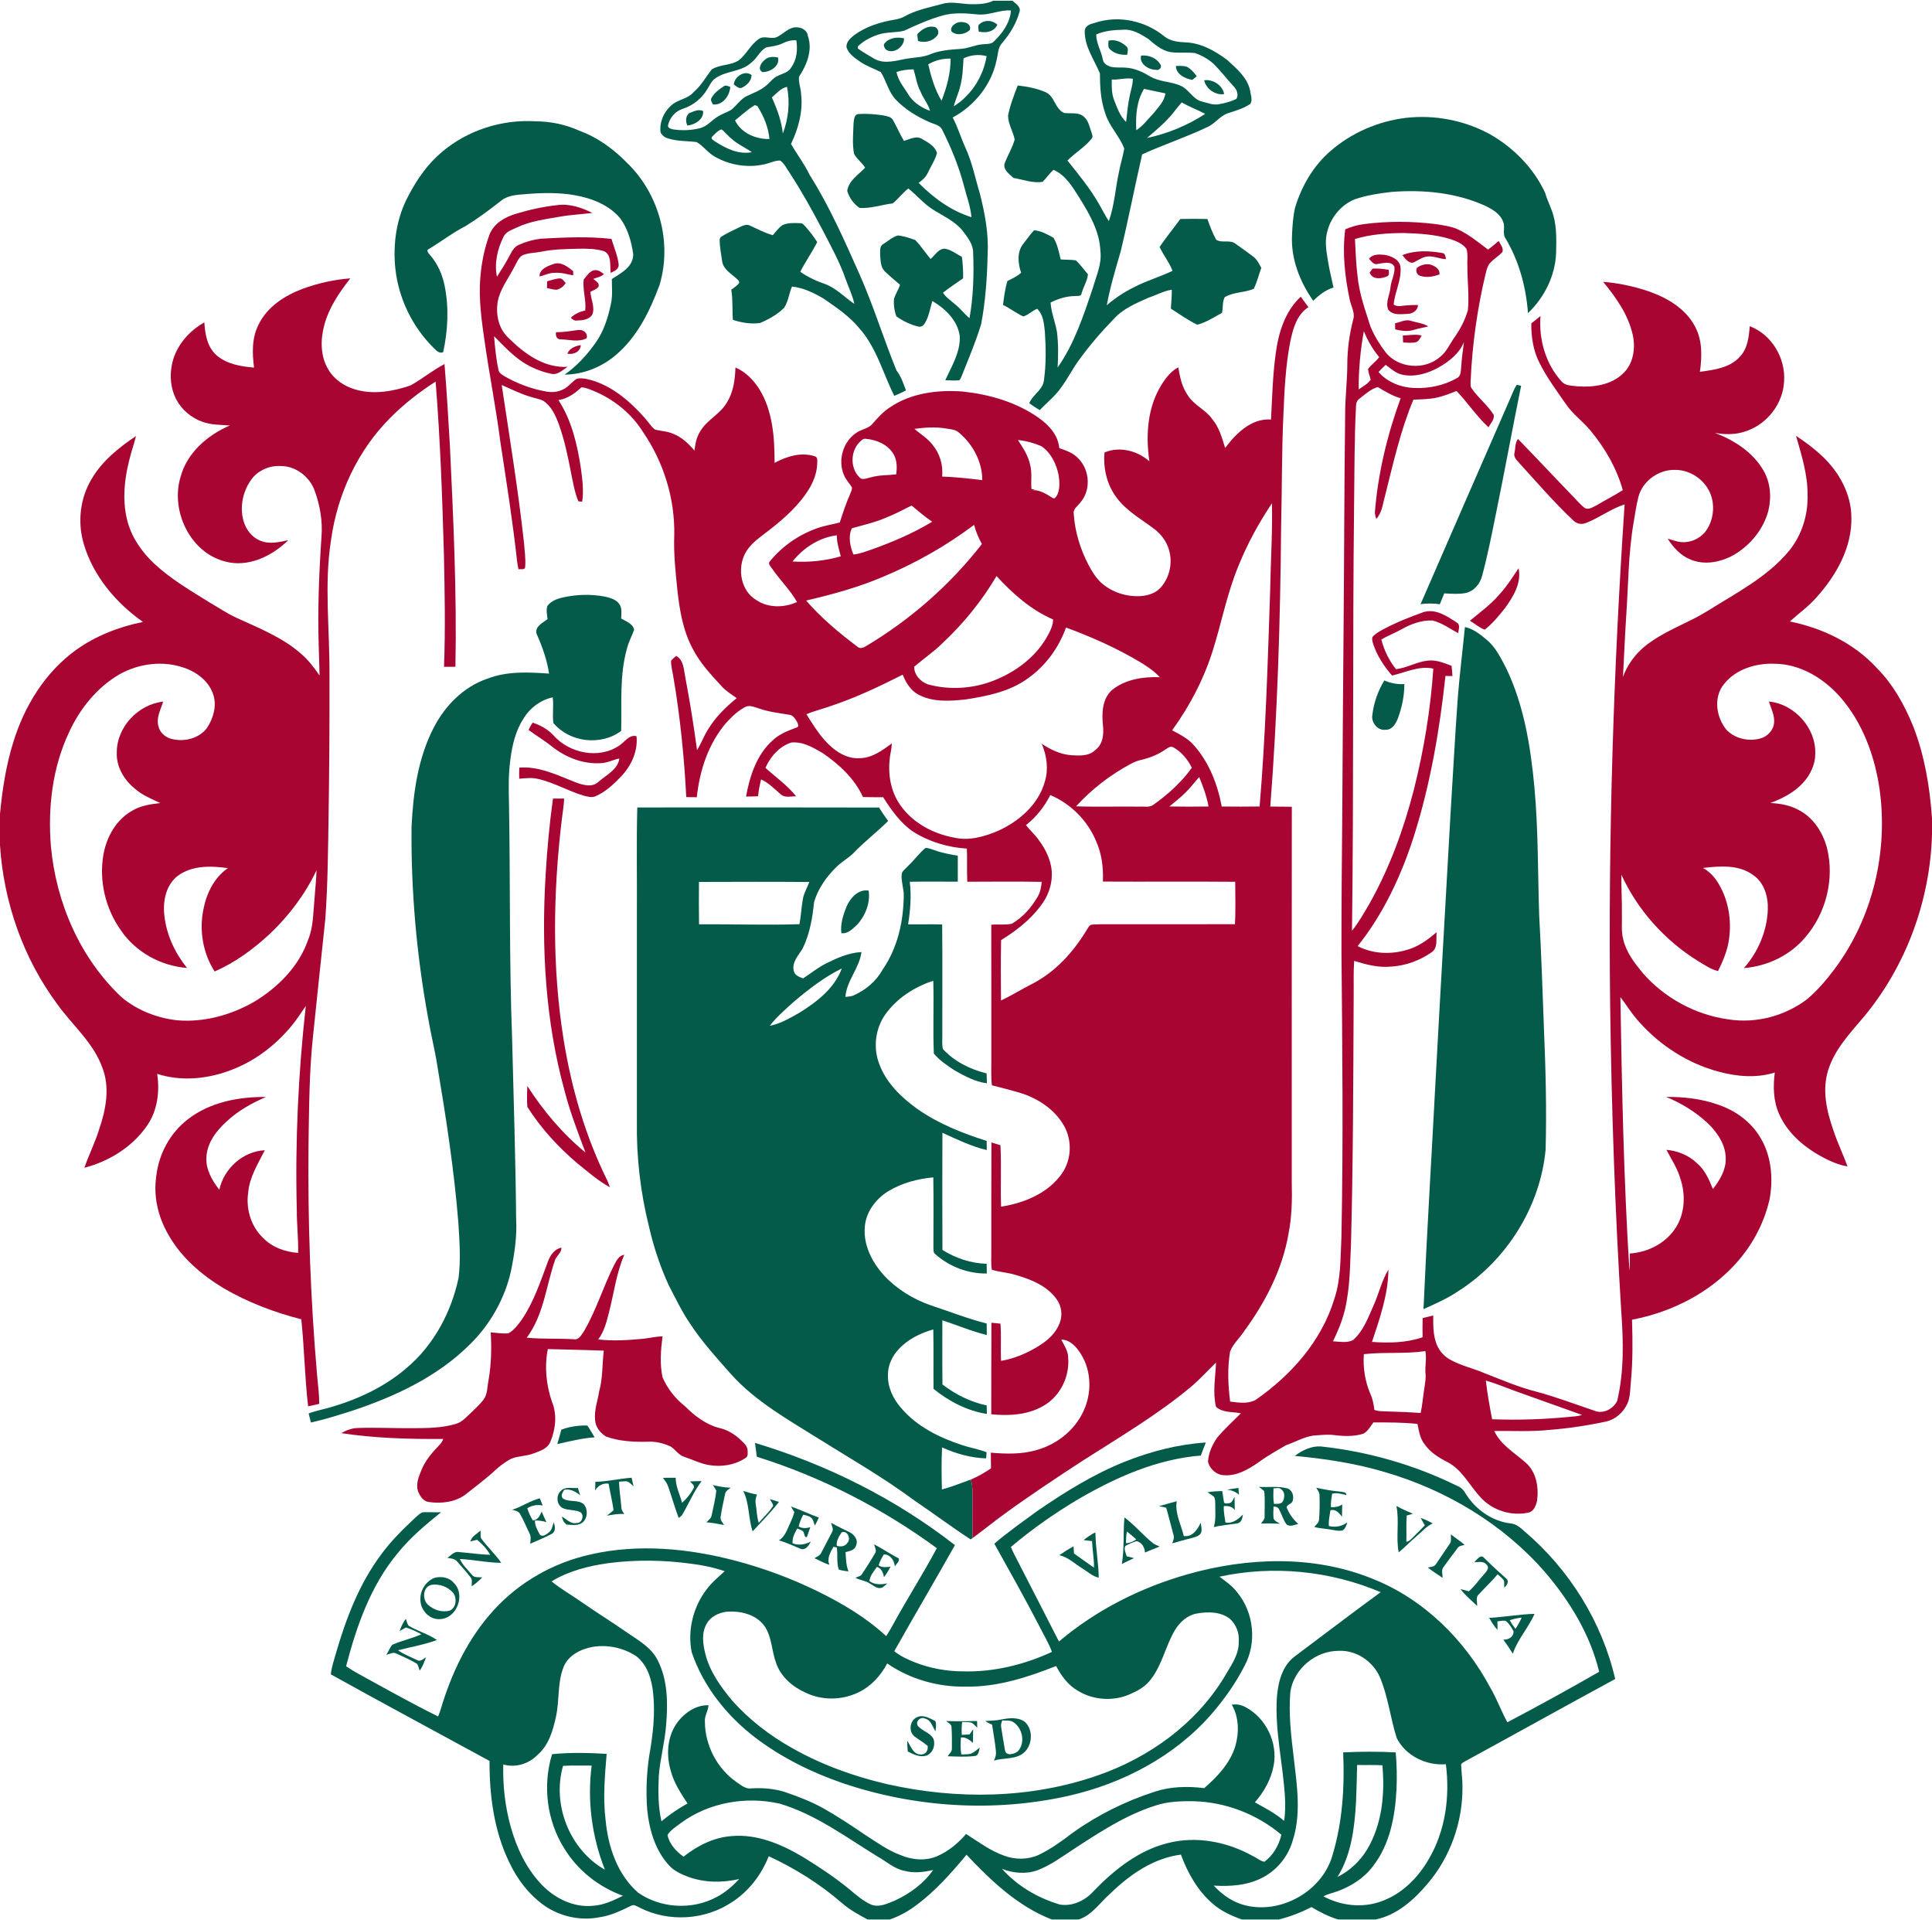 <?xml version="1.0" encoding="UTF-8" ?>
<!DOCTYPE svg PUBLIC "-//W3C//DTD SVG 1.1//EN" "http://www.w3.org/Graphics/SVG/1.1/DTD/svg11.dtd">
<svg width="237.75pt" height="236.25pt" viewBox="0 0 1280 1271" version="1.1" xmlns="http://www.w3.org/2000/svg">
<g id="#ffffffff">
</g>
<g id="#045b4aff">
<path fill="#045b4a" opacity="1.00" d=" M 658.04 0.00 L 670.79 0.00 C 672.85 2.04 676.67 4.01 675.41 7.50 C 673.30 15.11 669.12 22.02 663.99 27.96 C 661.04 31.08 661.27 35.63 660.23 39.53 C 656.86 55.71 645.63 69.58 631.19 77.38 C 634.57 83.77 636.60 90.75 639.60 97.33 C 644.09 107.02 646.10 117.58 649.19 127.75 C 652.51 140.87 655.08 154.40 654.34 167.98 C 654.00 183.48 652.91 199.02 650.05 214.26 C 646.50 225.89 641.72 237.10 637.23 248.39 C 636.68 249.42 636.44 250.73 635.44 251.43 C 632.39 251.75 629.33 251.51 626.29 251.39 C 630.49 242.10 636.38 232.76 635.86 222.18 C 634.48 211.84 626.30 203.98 617.70 198.91 C 616.18 203.87 615.48 209.22 612.68 213.69 C 611.84 215.26 610.15 216.38 608.33 215.84 C 603.15 214.58 598.21 212.19 593.87 209.12 C 592.52 205.42 591.95 201.30 592.30 197.37 C 593.34 194.19 595.30 191.39 596.28 188.18 C 593.02 185.27 589.57 182.59 586.47 179.52 C 583.24 176.66 583.43 171.94 583.10 168.00 C 583.20 165.68 582.71 162.52 585.15 161.20 C 588.39 159.27 591.29 156.43 595.01 155.49 C 598.91 155.95 602.75 157.20 606.42 158.58 C 610.17 162.41 613.04 167.01 616.55 171.07 C 619.49 168.62 621.69 164.25 625.99 164.26 C 630.18 164.97 633.63 167.77 637.31 169.73 C 637.89 174.43 638.19 179.17 638.08 183.91 C 633.58 187.02 629.02 190.06 624.71 193.44 C 626.91 196.84 630.44 198.96 633.41 201.61 C 636.56 204.31 639.11 207.64 642.31 210.29 C 644.89 195.99 645.30 181.37 644.74 166.88 C 644.73 161.23 640.96 156.60 637.71 152.33 C 632.62 146.03 625.06 142.74 618.37 138.53 C 612.15 134.67 607.48 128.93 601.80 124.39 C 597.97 127.28 595.18 131.28 591.46 134.27 C 584.17 135.13 576.97 137.71 569.59 137.30 C 565.62 134.76 562.60 130.45 561.30 125.97 C 562.34 119.11 568.77 115.30 573.16 110.61 C 571.13 107.18 567.60 104.92 565.81 101.35 C 564.56 94.68 565.30 87.81 565.51 81.07 C 565.77 78.80 565.90 75.05 569.01 75.08 C 574.35 74.70 579.74 75.19 585.03 75.95 C 587.42 76.55 590.53 76.71 591.72 79.25 C 594.27 83.71 596.20 88.50 598.91 92.87 C 602.79 91.75 607.30 89.08 611.12 91.74 C 614.96 93.96 619.59 96.38 620.76 101.02 C 619.54 105.57 616.80 109.54 614.83 113.78 C 613.52 116.70 611.15 118.87 608.61 120.71 C 618.48 130.59 630.14 139.26 643.62 143.39 C 642.97 136.22 640.37 129.47 638.62 122.54 C 635.26 109.79 630.25 97.53 624.35 85.75 C 622.88 82.24 618.66 81.81 615.60 80.36 C 607.46 76.76 599.64 72.02 593.47 65.53 C 588.61 60.38 587.21 53.10 583.56 47.28 C 578.92 44.96 573.94 43.28 569.66 40.28 C 566.16 37.81 562.12 35.16 560.83 30.84 C 560.50 27.40 563.38 24.82 565.83 22.88 C 573.58 17.13 583.05 14.18 592.48 12.60 C 594.62 12.21 596.79 11.74 598.73 10.69 C 606.58 6.18 615.61 4.49 624.26 2.14 C 630.76 0.16 637.41 2.38 644.00 2.32 C 648.76 2.38 653.69 2.15 658.04 0.00 M 647.95 9.11 C 640.30 8.37 632.48 7.68 624.95 9.68 C 615.97 12.16 607.40 15.96 598.99 19.91 C 593.31 21.31 587.23 20.60 581.64 22.54 C 576.75 24.18 572.00 26.64 568.33 30.31 C 568.33 30.65 568.34 31.33 568.34 31.67 C 571.88 34.23 575.74 36.36 579.49 38.60 C 586.37 42.30 594.12 39.48 601.27 38.34 C 606.34 37.48 611.64 37.55 616.44 35.43 C 622.68 32.91 629.43 32.41 636.08 31.95 C 641.22 31.75 645.90 29.24 651.01 28.88 C 653.66 28.58 656.77 29.03 658.72 26.76 C 664.27 21.40 669.28 14.38 669.77 6.46 C 662.34 5.93 655.40 9.80 647.95 9.11 M 638.35 38.19 C 638.02 44.27 637.79 50.42 636.26 56.35 C 635.17 61.01 633.11 65.36 631.85 69.97 C 643.48 62.78 651.48 50.18 653.65 36.74 C 648.58 35.33 643.08 35.93 638.35 38.19 M 614.98 42.17 C 616.89 50.48 619.37 58.90 623.79 66.26 C 627.29 57.42 629.82 47.94 629.80 38.38 C 624.61 38.24 619.44 39.48 614.98 42.17 M 593.93 47.21 C 595.12 53.41 599.54 58.16 602.65 63.44 C 606.00 67.94 610.94 71.11 616.19 72.96 C 614.91 68.33 611.61 64.62 609.86 60.17 C 607.37 55.60 606.76 50.41 605.28 45.50 C 601.43 45.50 597.59 46.00 593.93 47.21 Z" />
<path fill="#045b4a" opacity="1.00" d=" M 725.43 14.66 C 740.87 9.43 758.90 13.27 771.38 23.63 C 775.24 26.70 780.29 27.37 785.06 27.59 C 795.37 27.82 804.78 33.10 812.86 39.09 C 819.09 44.84 826.34 50.69 828.21 59.41 C 828.56 62.32 830.08 65.62 828.40 68.35 C 823.88 71.44 818.57 72.90 813.45 74.58 C 808.08 76.38 804.96 81.59 799.80 83.75 C 785.73 90.47 770.87 95.33 756.71 101.80 C 751.77 123.25 747.61 144.87 742.43 166.26 C 739.00 177.98 735.50 189.70 733.27 201.72 C 738.85 196.94 745.00 192.83 751.63 189.65 C 759.73 185.39 768.59 182.93 776.81 178.94 C 774.72 173.27 770.77 168.55 768.25 163.14 C 772.56 156.77 777.46 150.81 782.00 144.60 C 787.97 144.44 793.95 144.47 799.92 144.60 C 801.59 149.28 803.34 153.97 805.73 158.33 C 809.49 160.75 814.58 158.19 818.28 160.80 C 822.38 163.66 826.42 166.61 830.42 169.60 C 832.91 171.44 834.14 174.37 835.66 176.96 C 833.95 181.58 832.82 186.44 830.64 190.86 C 824.50 193.50 817.14 192.87 811.38 196.42 C 809.80 199.47 810.36 203.35 809.62 206.73 C 804.36 209.68 799.06 213.15 793.22 214.62 C 787.05 211.68 781.47 207.63 775.72 203.96 C 775.97 199.79 776.43 195.63 776.34 191.46 C 770.94 192.24 766.13 195.03 760.99 196.70 C 752.76 200.39 743.99 203.98 737.87 210.87 C 729.60 219.32 721.91 228.35 714.93 237.90 C 710.76 243.56 707.64 249.91 703.48 255.57 C 699.52 261.59 693.75 266.02 688.86 271.21 C 686.46 269.82 684.16 268.26 681.92 266.63 C 684.03 261.08 690.57 258.11 691.57 251.94 C 693.14 241.13 692.97 230.12 692.26 219.25 C 691.62 213.96 691.30 207.93 687.12 204.07 C 683.87 205.42 681.34 208.11 677.98 209.17 C 673.27 207.04 669.20 203.76 664.53 201.54 C 665.19 196.19 665.86 190.80 667.48 185.63 C 670.66 184.14 673.83 182.54 676.54 180.26 C 674.40 174.08 673.62 166.43 677.97 161.00 C 680.39 158.06 682.43 154.79 685.12 152.07 C 689.69 152.40 694.00 154.81 697.95 157.03 C 700.62 161.36 701.52 166.49 702.72 171.37 C 706.09 171.69 709.51 171.47 712.86 172.01 C 715.73 174.87 718.22 178.13 720.80 181.26 C 720.38 185.60 717.76 189.58 716.59 193.82 C 716.35 196.15 713.67 195.42 712.07 195.64 C 706.45 195.71 701.03 197.46 696.04 199.93 C 696.46 206.63 699.12 212.88 700.27 219.44 C 701.23 227.25 701.17 235.15 700.69 243.00 C 711.85 227.12 717.88 208.47 724.06 190.26 C 726.26 182.30 730.09 174.44 729.05 165.96 C 728.60 152.78 721.69 141.13 714.94 130.23 C 710.48 123.24 705.92 115.46 697.96 112.02 C 695.28 114.39 693.31 117.40 690.83 119.95 C 684.31 121.12 677.84 118.44 671.45 117.41 C 668.89 114.95 664.82 112.31 665.44 108.28 C 667.39 102.73 670.67 97.69 672.25 92.00 C 671.22 86.60 667.89 81.72 667.87 76.13 C 669.18 69.26 671.77 62.69 674.26 56.17 C 680.51 56.84 686.80 58.06 692.61 60.54 C 698.77 63.08 698.89 71.76 705.00 74.36 C 709.35 74.96 714.55 73.61 718.12 76.88 C 721.13 79.38 721.75 83.41 723.03 86.89 C 723.45 88.28 724.36 90.01 723.26 91.34 C 718.74 97.04 712.29 100.74 707.20 105.86 C 714.66 115.18 722.32 124.46 728.24 134.89 C 730.41 138.57 732.27 142.44 734.62 146.02 C 738.42 135.45 738.95 124.14 741.39 113.25 C 742.32 108.10 743.98 103.11 744.84 97.95 C 741.76 89.72 734.94 83.30 732.33 74.80 C 729.25 66.27 728.75 57.13 728.71 48.15 C 724.93 38.96 718.42 30.37 718.67 19.98 C 718.91 16.42 722.56 15.39 725.43 14.66 M 726.28 22.37 C 726.25 28.25 729.64 33.32 730.67 38.99 C 731.00 41.39 733.26 42.85 735.36 43.61 C 738.78 44.65 742.42 44.00 745.94 44.36 C 751.67 44.69 756.97 47.18 761.83 50.07 C 768.12 53.94 775.92 53.36 782.50 56.48 C 787.76 58.91 790.31 65.21 796.10 66.73 C 799.87 67.62 803.65 69.33 807.61 68.58 C 811.53 67.83 815.50 66.85 819.11 65.09 C 820.84 62.34 819.44 58.87 817.33 56.76 C 812.88 51.84 808.77 46.61 804.12 41.88 C 800.50 38.69 796.19 36.18 791.61 34.67 C 786.08 34.05 780.46 34.89 774.95 33.97 C 769.36 32.77 764.99 28.91 760.77 25.31 C 755.75 22.15 750.22 18.70 744.03 19.25 C 738.02 19.39 731.83 19.87 726.28 22.37 M 736.59 52.24 C 736.49 56.79 736.43 61.50 738.12 65.81 C 740.14 70.94 741.98 76.43 746.07 80.34 C 746.72 74.46 747.25 68.54 748.53 62.75 C 749.21 59.07 750.65 55.50 750.50 51.70 C 745.83 50.93 741.25 52.50 736.59 52.24 M 752.84 85.80 C 757.42 82.83 760.64 78.27 764.41 74.40 C 767.48 70.44 771.47 66.61 772.09 61.39 C 767.37 60.39 762.65 59.41 757.95 58.40 C 752.94 66.62 752.31 76.43 752.84 85.80 M 777.25 74.32 C 772.20 80.60 765.99 85.77 759.88 90.96 C 773.58 88.08 786.75 82.62 798.48 74.97 C 793.39 72.23 787.89 70.30 782.91 67.34 C 780.96 69.61 779.11 71.97 777.25 74.32 Z" />
<path fill="#045b4a" opacity="1.00" d=" M 648.22 16.33 C 651.30 12.51 657.38 12.52 660.77 15.92 C 658.57 20.72 653.07 21.57 648.42 20.46 C 648.30 19.09 648.06 17.71 648.22 16.33 Z" />
<path fill="#045b4a" opacity="1.00" d=" M 634.38 14.49 C 637.70 13.32 644.08 14.84 642.50 19.46 C 639.36 22.32 633.81 23.41 630.45 20.43 C 629.16 17.72 632.13 15.35 634.38 14.49 Z" />
<path fill="#045b4a" opacity="1.00" d=" M 607.78 22.10 C 610.55 19.12 614.54 16.52 618.80 17.30 C 621.62 17.69 622.67 21.74 620.52 23.54 C 617.50 27.03 612.55 28.04 608.23 26.70 C 608.03 25.17 607.73 23.65 607.78 22.10 Z" />
<path fill="#045b4a" opacity="1.00" d=" M 515.01 23.93 C 518.50 22.18 521.24 19.13 525.04 17.96 C 529.09 16.72 534.68 18.70 535.27 23.38 C 538.49 32.76 534.54 42.55 529.36 50.37 C 528.94 54.24 530.65 58.03 530.75 61.91 C 532.10 73.34 528.94 84.67 524.07 94.91 C 528.08 101.87 533.03 108.26 536.48 115.54 C 549.65 136.35 559.52 158.98 569.55 181.41 C 578.75 202.20 585.39 223.99 593.99 245.02 C 597.03 248.88 598.51 253.57 600.22 258.10 C 597.72 259.49 595.10 260.68 592.45 261.75 C 584.96 246.69 580.68 229.65 569.21 216.87 C 562.68 208.88 554.00 203.15 545.62 197.31 C 539.19 193.56 532.19 190.09 524.70 189.37 C 522.73 193.99 522.27 199.28 519.46 203.50 C 514.97 207.88 509.38 211.02 503.64 213.46 C 497.60 214.40 491.35 213.27 485.56 211.44 C 485.04 204.78 485.63 198.07 484.48 191.46 C 486.20 190.18 487.99 188.96 489.47 187.39 C 490.47 185.70 488.42 184.59 487.42 183.60 C 484.10 180.70 479.86 178.10 478.61 173.61 C 477.86 168.42 476.77 163.22 476.79 157.96 C 476.97 157.62 477.31 156.92 477.49 156.57 C 481.38 154.03 485.66 152.17 489.81 150.09 C 492.00 149.15 494.55 147.67 496.92 149.00 C 501.89 151.24 506.72 153.87 512.01 155.33 C 514.08 153.01 515.86 150.29 518.53 148.60 C 522.10 147.00 526.15 147.23 529.97 147.38 C 531.81 147.16 532.84 148.84 533.96 149.98 C 536.66 153.12 539.24 156.37 541.42 159.90 C 538.03 166.65 533.60 172.81 530.20 179.56 C 535.21 183.08 540.80 185.68 546.58 187.66 C 554.06 190.42 559.53 196.45 566.00 200.84 C 564.89 195.26 562.28 190.15 560.40 184.81 C 556.31 172.90 550.12 161.88 544.37 150.73 C 537.83 138.43 531.12 126.21 523.48 114.55 C 521.34 111.64 519.92 107.91 516.84 105.87 C 513.05 105.82 509.52 107.88 505.78 108.51 C 494.92 110.85 483.29 108.80 473.64 103.37 C 469.09 100.79 466.01 96.26 461.51 93.63 C 455.17 92.85 448.61 93.20 442.48 91.18 C 440.38 90.57 438.40 89.08 437.58 87.02 C 436.87 80.27 439.88 73.37 445.09 69.07 C 449.36 65.28 455.80 65.10 459.54 60.55 C 464.53 56.37 467.57 50.55 471.55 45.54 C 476.93 42.04 484.16 43.09 489.52 39.45 C 494.71 35.34 497.40 28.75 503.07 25.15 C 506.73 22.91 511.26 25.91 515.01 23.93 M 518.20 28.36 C 514.93 29.98 511.27 30.23 507.76 30.92 C 503.41 33.03 501.71 38.09 497.89 40.88 C 491.40 47.16 481.44 46.25 474.21 51.22 C 471.69 52.77 470.46 55.57 468.99 58.01 C 465.41 64.29 459.52 69.30 452.60 71.53 C 447.45 73.07 443.37 77.69 442.53 83.00 C 442.87 84.48 444.43 84.84 445.69 85.19 C 451.60 86.17 457.76 85.91 463.59 84.49 C 468.50 83.38 471.55 79.07 475.73 76.65 C 478.46 74.94 481.57 73.97 484.36 72.36 C 488.09 69.48 490.59 65.07 495.00 63.06 C 499.01 61.16 503.29 59.68 506.79 56.85 C 509.89 54.66 511.93 51.11 515.56 49.66 C 518.58 48.16 522.46 47.51 524.18 44.25 C 527.95 39.08 528.54 32.40 527.60 26.24 C 524.29 25.94 521.13 26.91 518.20 28.36 M 511.41 64.09 C 514.82 71.72 517.76 79.64 518.65 88.00 C 522.35 78.17 523.54 67.38 521.39 57.04 C 517.28 58.05 514.43 61.38 511.41 64.09 M 486.98 79.27 C 490.98 87.67 500.83 91.88 509.79 91.60 C 509.07 83.78 505.93 76.31 501.75 69.73 C 501.32 69.59 500.45 69.32 500.02 69.18 C 495.30 72.03 491.28 75.85 486.98 79.27 M 471.53 90.40 C 471.04 91.93 472.90 92.44 473.79 93.27 C 480.93 97.89 489.37 102.06 498.14 100.35 C 493.70 97.24 488.61 95.10 484.60 91.37 C 482.20 89.53 480.46 86.93 477.98 85.24 C 475.36 86.13 473.43 88.47 471.53 90.40 Z" />
<path fill="#045b4a" opacity="1.00" d=" M 586.07 28.27 C 589.09 24.54 594.49 23.84 598.95 24.95 C 599.23 30.64 591.63 35.99 586.73 32.20 C 586.00 31.14 584.97 29.43 586.07 28.27 Z" />
<path fill="#045b4a" opacity="1.00" d=" M 734.41 26.49 C 738.86 25.31 743.33 27.46 746.51 30.49 C 747.83 32.02 746.93 34.03 746.83 35.80 C 742.41 36.10 737.48 34.97 734.65 31.31 C 734.04 29.77 734.35 28.09 734.41 26.49 Z" />
<path fill="#045b4a" opacity="1.00" d=" M 756.02 36.34 C 760.96 35.87 766.31 37.83 768.82 42.33 C 770.13 44.08 767.86 46.46 765.95 45.78 C 761.12 45.90 754.51 41.78 756.02 36.34 Z" />
<path fill="#045b4a" opacity="1.00" d=" M 506.44 39.43 C 508.77 36.95 512.34 36.95 515.44 37.65 C 516.88 43.38 510.03 47.44 505.11 47.28 C 501.69 45.39 504.18 41.15 506.44 39.43 Z" />
<path fill="#045b4a" opacity="1.00" d=" M 779.03 43.24 C 781.46 43.22 784.00 42.94 786.35 43.79 C 789.08 45.19 791.03 47.64 792.89 50.01 C 791.93 50.87 790.94 51.69 789.93 52.45 C 785.16 51.68 779.17 48.74 779.03 43.24 Z" />
<path fill="#045b4a" opacity="1.00" d=" M 486.18 55.54 C 486.48 50.36 493.40 45.65 497.94 49.29 C 497.85 53.19 494.76 56.11 491.46 57.68 C 489.36 58.49 487.78 56.51 486.18 55.54 Z" />
<path fill="#045b4a" opacity="1.00" d=" M 797.79 52.71 C 803.51 51.88 810.06 56.01 811.02 61.87 C 805.22 62.77 799.03 58.42 797.79 52.71 Z" />
<path fill="#045b4a" opacity="1.00" d=" M 471.38 64.43 C 473.12 61.19 476.17 58.87 479.20 56.90 C 480.60 55.56 482.33 56.60 483.83 57.11 C 483.39 62.98 478.84 69.47 472.31 68.71 C 471.76 67.36 470.45 65.93 471.38 64.43 Z" />
<path fill="#045b4a" opacity="1.00" d=" M 456.45 74.56 C 459.41 73.44 462.67 71.56 465.83 73.09 C 466.35 78.64 460.26 82.29 455.35 82.69 C 454.19 79.91 454.15 76.77 456.45 74.56 Z" />
<path fill="#045b4a" opacity="1.00" d=" M 931.45 77.61 C 950.41 75.44 970.02 79.20 986.81 88.27 C 1002.58 97.17 1016.01 110.71 1023.67 127.21 C 1025.15 132.52 1027.88 137.37 1029.28 142.71 C 1031.42 150.63 1031.13 158.94 1030.97 167.06 C 1030.39 182.17 1023.22 196.58 1012.33 206.94 C 1011.04 189.68 1006.43 172.52 997.53 157.60 C 995.08 154.30 997.50 150.00 995.86 146.44 C 993.99 141.23 988.87 138.22 984.15 135.93 C 964.82 127.11 943.04 125.04 922.04 126.66 C 913.83 127.58 905.60 128.85 897.75 131.49 C 888.54 135.15 881.55 143.62 879.29 153.22 C 877.30 160.62 879.22 168.23 880.37 175.60 C 881.25 180.44 882.52 185.20 883.50 190.03 C 878.21 191.54 873.89 195.00 870.06 198.80 C 861.11 186.13 855.10 170.70 856.01 154.99 C 856.27 149.04 856.68 143.05 857.97 137.22 C 862.30 122.91 870.10 109.34 881.53 99.53 C 895.48 87.43 913.15 79.82 931.45 77.61 Z" />
<path fill="#045b4a" opacity="1.00" d=" M 292.50 100.46 C 309.59 85.80 332.56 78.48 354.98 79.90 C 364.84 79.96 374.70 81.99 383.69 86.08 C 396.08 90.55 406.92 98.58 416.01 107.99 C 436.76 128.32 445.36 160.30 437.00 188.20 C 430.64 205.45 422.19 222.80 407.86 234.84 C 398.46 242.79 386.43 247.58 374.07 247.69 C 382.18 242.02 388.94 234.61 394.62 226.56 C 399.96 219.11 402.75 210.20 404.64 201.32 C 405.99 195.77 405.37 190.02 405.36 184.37 C 411.44 180.44 419.53 176.35 419.55 167.98 C 418.30 159.64 416.00 151.05 410.90 144.17 C 403.50 135.26 392.06 130.85 380.93 128.86 C 370.10 126.93 359.04 127.22 348.13 128.14 C 342.49 128.56 336.31 128.86 331.78 132.66 C 324.26 138.57 316.58 144.29 308.43 149.31 C 299.97 153.63 292.42 159.46 284.31 164.38 C 282.05 165.14 283.77 167.17 284.73 168.26 C 289.91 174.10 293.15 181.46 294.64 189.08 C 297.50 203.49 296.75 218.48 293.62 232.78 C 290.61 234.12 288.60 231.14 286.66 229.35 C 273.05 215.61 264.19 197.24 261.99 178.03 C 260.13 161.28 262.62 143.78 270.76 128.88 C 276.30 118.28 283.30 108.23 292.50 100.46 Z" />
<path fill="#045b4a" opacity="1.00" d=" M 1000.25 264.22 C 1001.73 260.93 1002.92 257.50 1004.82 254.42 C 1005.56 254.58 1007.04 254.91 1007.78 255.07 C 1002.08 283.14 996.96 311.33 991.19 339.39 C 988.39 353.22 985.67 367.08 982.01 380.72 C 980.71 386.25 976.40 391.41 970.63 392.43 C 966.07 393.22 961.42 392.82 956.83 392.60 C 955.82 394.98 954.87 397.39 953.91 399.79 C 949.68 399.18 945.39 399.15 941.16 399.74 C 960.80 354.54 980.51 309.37 1000.25 264.22 Z" />
<path fill="#045b4a" opacity="1.00" d=" M 373.07 395.26 C 382.30 393.21 391.98 392.99 401.26 394.82 C 404.59 395.63 408.28 396.72 410.33 399.69 C 412.29 402.47 411.64 406.07 411.53 409.25 C 414.74 411.11 419.43 412.63 420.11 416.79 C 418.54 420.94 416.44 424.89 415.35 429.22 C 410.37 446.94 411.99 465.53 411.54 483.70 C 398.11 493.76 377.37 491.33 366.63 478.46 C 365.84 472.89 366.97 467.11 366.18 461.47 C 358.30 463.10 351.30 468.33 347.07 475.13 C 341.74 483.20 339.40 492.83 338.18 502.32 C 336.78 512.17 336.98 522.14 337.22 532.06 C 338.15 583.68 337.32 635.34 339.27 686.94 C 340.25 726.96 341.61 766.97 341.95 807.00 C 342.62 818.68 340.80 830.32 338.48 841.74 C 334.30 860.08 324.63 877.07 311.19 890.19 C 289.74 911.57 261.61 924.62 233.21 934.07 C 224.21 936.90 215.21 939.79 205.99 941.81 C 205.45 939.82 204.97 937.80 204.49 935.81 C 209.57 933.86 214.97 933.00 220.14 931.37 C 238.03 926.05 255.37 917.85 269.55 905.55 C 287.43 890.41 299.02 868.73 303.81 845.97 C 305.36 833.76 304.43 821.40 303.65 809.17 C 300.85 774.30 295.50 739.70 289.70 705.23 C 288.02 694.51 285.30 683.99 283.54 673.28 C 275.94 631.66 272.24 589.33 272.66 547.02 C 273.76 524.58 276.93 501.57 287.42 481.40 C 294.92 466.92 307.22 454.38 322.91 449.09 C 335.93 444.03 350.11 444.77 363.77 445.73 C 362.39 436.61 359.29 427.87 355.55 419.49 C 353.97 414.71 359.66 412.03 362.77 409.64 C 362.50 406.76 361.68 403.75 362.67 400.92 C 365.09 397.59 369.19 396.11 373.07 395.26 Z" />
<path fill="#045b4a" opacity="1.00" d=" M 970.55 414.88 C 976.09 416.06 980.61 419.71 984.88 423.22 C 990.89 428.20 994.33 435.38 997.88 442.16 C 1009.69 466.72 1014.07 494.04 1016.58 520.96 C 1019.19 549.22 1018.81 577.64 1019.75 605.98 C 1021.17 631.30 1022.01 656.65 1022.95 681.99 C 1024.04 708.32 1024.74 734.70 1024.01 761.06 C 1020.43 799.08 998.05 834.55 965.89 854.97 C 958.77 859.75 950.89 863.20 943.10 866.70 C 945.32 816.46 948.43 766.26 951.06 716.04 C 954.24 657.02 957.72 598.02 960.99 539.00 C 962.62 513.01 963.98 487.00 965.87 461.03 C 967.11 445.61 969.04 430.26 970.55 414.88 Z" />
<path fill="#045b4a" opacity="1.00" d=" M 917.15 450.25 C 921.32 452.14 925.84 452.93 930.42 452.68 C 930.45 460.42 928.82 468.11 926.15 475.35 C 924.77 478.90 922.33 483.15 917.94 482.93 C 912.71 483.64 908.38 478.16 909.20 473.22 C 910.15 465.12 912.92 457.22 917.15 450.25 Z" />
<path fill="#045b4a" opacity="1.00" d=" M 422.22 534.40 C 475.61 534.38 529.00 534.29 582.39 534.45 C 584.27 537.50 586.30 540.47 588.44 543.35 C 581.04 550.66 572.70 556.98 565.53 564.54 C 561.99 568.06 557.49 570.43 553.97 573.98 C 547.49 580.41 541.92 588.22 539.36 597.06 C 538.26 607.62 536.48 618.35 531.71 627.95 C 528.97 632.41 524.44 637.05 525.94 642.74 C 526.56 645.67 529.58 646.67 532.03 647.63 C 537.21 644.35 541.94 640.35 547.48 637.64 C 554.77 634.01 562.48 630.58 570.74 630.19 C 569.38 640.86 560.89 649.13 560.10 659.88 C 561.76 659.67 563.48 659.63 565.09 659.09 C 573.27 655.56 580.45 649.62 584.78 641.77 C 594.62 627.56 598.55 610.08 598.76 593.00 C 598.86 588.32 597.04 583.81 597.36 579.12 C 597.37 576.55 599.89 575.15 601.38 573.38 C 605.55 569.54 608.81 564.78 613.22 561.19 C 615.36 561.23 617.34 562.15 619.36 562.79 C 624.27 564.57 629.43 565.46 634.56 566.37 C 634.60 572.10 634.60 577.84 634.56 583.57 C 623.96 583.57 613.35 583.41 602.76 583.64 C 603.87 593.04 603.16 602.48 601.64 611.80 C 609.16 611.92 616.69 611.67 624.21 611.90 C 624.46 635.93 624.27 659.96 624.31 683.99 C 624.41 687.46 623.93 691.01 624.70 694.43 C 632.30 702.72 642.81 707.89 653.64 710.56 C 653.74 712.74 653.81 714.92 653.86 717.11 C 646.12 716.14 639.13 712.36 632.45 708.57 C 627.54 705.31 622.45 702.00 618.69 697.40 C 618.02 681.37 618.79 665.25 618.32 649.19 C 605.89 653.24 594.17 660.75 586.54 671.51 C 579.87 680.93 578.38 693.60 582.54 704.35 C 587.14 716.89 597.18 726.52 607.83 734.14 C 621.71 743.89 637.63 750.18 653.70 755.29 C 653.72 757.30 653.74 759.31 653.76 761.34 C 643.48 758.92 633.94 754.25 624.37 749.89 C 624.30 775.76 624.26 801.63 624.39 827.50 C 633.17 833.01 643.28 836.37 653.69 836.68 C 653.72 838.81 653.75 840.95 653.78 843.10 C 641.32 843.32 628.99 838.54 619.68 830.33 C 618.25 829.38 618.52 827.54 618.41 826.08 C 618.41 810.53 618.59 794.98 618.34 779.43 C 607.94 780.38 597.54 783.13 588.56 788.56 C 580.07 793.77 573.35 802.76 572.91 812.96 C 572.11 824.73 577.97 835.82 585.65 844.35 C 594.10 853.44 604.97 860.13 616.66 864.19 C 628.99 868.25 641.09 873.03 653.69 876.24 C 653.75 878.77 653.80 881.31 653.79 883.86 C 643.71 881.40 634.15 877.33 624.33 874.10 C 624.35 888.26 624.23 902.42 624.40 916.59 C 633.01 923.27 643.01 928.22 653.71 930.49 C 653.75 932.36 653.78 934.24 653.82 936.13 C 640.76 934.08 628.68 927.80 618.49 919.53 C 618.34 906.41 618.60 893.28 618.33 880.16 C 609.77 882.59 601.39 886.67 595.33 893.33 C 591.13 897.81 588.31 903.76 588.29 909.97 C 587.94 918.40 591.84 926.46 597.39 932.62 C 607.80 944.67 622.53 951.89 637.42 956.77 C 642.76 958.58 648.38 959.43 653.64 961.49 C 653.56 962.51 653.42 964.55 653.35 965.57 C 643.22 965.25 633.33 962.45 624.13 958.31 C 623.68 967.58 623.81 976.88 624.04 986.16 C 630.58 984.40 636.87 981.86 643.24 979.58 C 644.93 985.58 644.24 991.85 644.29 998.00 C 644.23 1004.77 644.32 1011.54 644.39 1018.31 C 644.06 1018.54 643.38 1019.00 643.05 1019.23 C 630.33 1010.94 618.17 1001.83 605.60 993.32 C 585.66 978.49 564.06 966.13 543.01 952.98 C 522.43 940.05 500.67 928.03 484.26 909.72 C 474.74 898.89 464.91 888.23 457.05 876.09 C 451.64 868.18 447.55 859.48 443.11 851.02 C 437.29 838.38 432.91 825.10 429.85 811.52 C 424.28 789.15 421.65 766.05 421.95 743.00 C 421.96 697.00 421.95 651.00 421.95 605.00 C 422.12 581.47 421.60 557.92 422.22 534.40 M 463.08 583.73 C 463.03 593.08 462.96 602.44 463.14 611.79 C 485.31 611.62 507.50 612.45 529.66 611.72 C 530.68 606.20 530.96 600.57 531.92 595.04 C 532.61 591.03 534.82 587.54 536.21 583.77 C 511.84 583.57 487.46 583.65 463.08 583.73 M 526.53 662.59 C 520.75 667.76 514.78 672.83 510.03 679.00 C 517.11 677.70 523.37 673.86 529.57 670.41 C 541.14 663.25 552.84 654.24 557.72 641.05 C 546.36 646.64 536.18 654.45 526.53 662.59 Z" />
<path fill="#045b4a" opacity="1.00" d=" M 560.97 599.77 C 563.48 594.20 568.78 588.31 575.50 589.49 C 576.69 597.52 573.38 606.04 567.94 611.96 C 564.98 614.64 561.85 618.28 557.42 617.67 C 556.68 611.52 558.68 605.39 560.97 599.77 Z" />
<path fill="#045b4a" opacity="1.00" d=" M 371.86 946.58 C 377.01 944.63 382.55 943.74 388.05 943.79 C 389.54 943.49 389.99 945.30 390.70 946.21 C 391.75 948.03 392.85 949.83 393.97 951.63 C 385.56 952.18 377.40 954.27 369.21 956.09 C 370.09 952.91 371.12 949.78 371.86 946.58 Z" />
<path fill="#045b4a" opacity="1.00" d=" M 500.21 955.31 C 547.94 969.68 593.32 992.35 632.67 1023.02 C 619.45 1046.53 605.73 1069.77 592.49 1093.28 C 596.40 1096.53 601.08 1098.62 605.74 1100.54 C 615.99 1104.56 627.00 1106.65 638.00 1106.65 C 658.33 1107.21 678.56 1102.25 696.95 1093.76 C 694.84 1087.94 691.55 1082.67 688.81 1077.15 C 679.23 1058.55 668.91 1040.34 658.76 1022.06 C 667.85 1014.32 677.63 1007.44 687.26 1000.40 C 705.67 987.77 724.78 975.86 745.60 967.61 C 762.62 960.87 780.61 956.24 798.91 955.05 C 797.78 957.92 796.62 960.78 795.58 963.70 C 766.82 966.00 739.85 977.87 715.15 992.17 C 699.18 1001.60 683.91 1012.28 669.74 1024.26 C 671.17 1027.67 672.84 1030.98 674.60 1034.24 C 683.60 1051.79 692.64 1069.31 701.59 1086.88 C 726.22 1066.01 755.65 1051.22 786.62 1042.38 C 826.29 1031.12 870.02 1029.51 908.77 1045.09 C 942.85 1058.40 970.38 1085.52 987.42 1117.56 C 991.73 1124.88 994.57 1132.94 998.68 1140.37 C 1019.14 1129.59 1039.44 1118.47 1059.48 1106.92 C 1053.52 1082.14 1039.84 1059.82 1023.37 1040.64 C 995.50 1008.75 957.75 986.31 917.23 974.57 C 897.89 968.80 877.88 965.80 857.83 963.93 C 862.72 960.25 868.70 957.30 874.97 957.65 C 906.57 961.05 937.61 969.98 966.09 984.11 C 968.30 985.01 969.86 986.85 971.02 988.89 C 977.39 999.27 988.25 1007.00 1000.42 1008.62 C 1004.33 1008.82 1007.30 1011.45 1010.06 1013.94 C 1039.68 1039.10 1061.36 1073.80 1070.11 1111.72 C 1036.81 1129.74 1003.75 1148.22 970.50 1166.32 C 969.54 1167.02 967.69 1167.54 968.07 1169.10 C 968.25 1173.72 968.96 1178.32 968.92 1182.96 C 969.17 1206.35 960.87 1229.81 945.59 1247.57 C 936.59 1258.14 925.49 1268.07 911.49 1271.00 L 886.57 1271.00 C 880.30 1269.16 874.50 1266.11 868.90 1262.80 C 862.02 1266.30 854.81 1269.13 847.32 1271.00 L 822.75 1271.00 C 815.84 1268.53 809.00 1265.46 803.45 1260.55 C 793.49 1251.99 786.88 1240.24 782.39 1228.04 C 764.23 1230.35 748.54 1241.24 735.71 1253.73 C 728.84 1259.61 723.67 1268.04 714.70 1271.00 L 696.82 1271.00 C 674.35 1262.30 656.59 1245.35 640.35 1228.12 C 630.21 1240.29 619.59 1252.28 606.81 1261.76 C 601.54 1265.66 595.73 1268.87 589.52 1271.00 L 574.77 1271.00 C 568.87 1267.80 562.88 1264.58 557.81 1260.12 C 543.27 1247.51 526.77 1237.18 509.32 1229.10 C 504.49 1241.24 496.30 1252.12 485.29 1259.28 C 467.45 1271.44 442.98 1273.02 423.77 1263.14 C 421.94 1262.39 419.98 1260.66 418.00 1261.98 C 411.31 1265.26 404.47 1268.52 397.00 1269.56 C 384.60 1271.99 371.39 1269.10 360.96 1262.02 C 350.54 1254.75 342.62 1244.32 337.27 1232.88 C 327.28 1212.15 324.21 1188.78 324.33 1165.98 C 289.27 1146.86 254.06 1128.02 219.16 1108.61 C 219.70 1103.84 221.23 1099.29 222.55 1094.70 C 229.25 1071.66 237.94 1048.75 252.42 1029.39 C 259.06 1020.17 267.25 1012.25 275.50 1004.50 C 276.96 1003.30 278.31 1001.75 280.19 1001.25 C 284.20 1001.10 288.21 1001.37 292.22 1001.25 C 281.94 1009.54 271.72 1018.08 263.42 1028.43 C 245.60 1049.82 236.22 1076.68 229.30 1103.26 C 231.99 1105.09 234.76 1106.80 237.63 1108.35 C 255.07 1117.92 272.41 1127.72 290.26 1136.51 C 290.86 1134.95 291.46 1133.40 291.98 1131.83 C 299.02 1107.88 310.13 1084.65 327.11 1066.12 C 343.91 1047.57 366.64 1034.70 391.02 1029.26 C 422.87 1021.93 456.26 1025.18 487.60 1033.45 C 506.16 1038.38 524.26 1045.10 541.53 1053.53 C 557.88 1061.52 573.74 1070.91 587.15 1083.33 C 588.74 1080.82 590.26 1078.26 591.67 1075.65 C 600.98 1058.58 611.51 1042.19 620.68 1025.05 C 584.54 998.62 544.17 977.86 501.41 964.48 C 501.02 961.41 500.59 958.36 500.21 955.31 M 403.05 1034.97 C 389.97 1036.81 376.79 1040.11 365.42 1047.05 C 371.68 1052.15 378.74 1056.11 385.32 1060.76 C 395.36 1067.75 405.77 1074.18 415.80 1081.18 C 423.16 1086.21 431.47 1090.88 435.66 1099.14 C 442.55 1112.48 442.52 1128.09 441.28 1142.70 C 440.39 1153.88 437.31 1164.75 436.47 1175.93 C 436.00 1185.95 435.99 1196.13 438.23 1205.97 C 443.61 1201.49 449.38 1197.55 455.51 1194.16 C 450.99 1187.39 446.45 1180.41 444.37 1172.45 C 441.41 1162.35 441.97 1150.78 447.85 1141.81 C 452.64 1134.71 460.51 1128.84 469.41 1129.09 C 469.23 1132.88 466.62 1136.13 467.02 1140.00 C 467.07 1155.64 475.11 1171.07 487.97 1179.99 C 490.96 1181.98 494.05 1184.78 497.93 1184.16 C 505.21 1183.69 512.58 1184.32 519.59 1186.42 C 528.51 1189.46 537.37 1192.83 545.63 1197.44 C 555.06 1202.78 564.12 1208.76 573.07 1214.88 C 580.74 1219.75 588.16 1225.25 596.77 1228.40 C 604.32 1231.59 613.18 1232.36 620.84 1229.10 C 628.34 1225.87 634.77 1220.53 640.04 1214.35 C 648.18 1219.57 656.05 1225.47 665.25 1228.73 C 672.61 1231.49 681.00 1231.48 688.19 1228.20 C 696.25 1224.35 703.50 1219.06 710.57 1213.66 C 727.17 1201.79 745.66 1192.59 765.08 1186.35 C 775.61 1182.87 786.90 1182.65 797.83 1183.99 C 806.48 1176.47 814.79 1167.72 818.32 1156.56 C 821.03 1147.50 820.92 1137.11 816.12 1128.76 C 819.39 1128.06 822.73 1128.94 825.59 1130.56 C 838.93 1137.87 846.67 1154.07 843.83 1169.04 C 842.11 1178.15 837.47 1186.48 831.38 1193.40 C 838.05 1197.13 844.93 1200.63 850.73 1205.68 C 851.61 1200.51 851.59 1195.25 851.32 1190.03 C 850.04 1167.97 844.57 1146.16 845.96 1123.97 C 846.74 1114.05 849.38 1103.03 857.78 1096.76 C 876.78 1082.60 895.58 1068.14 914.75 1054.20 C 881.28 1040.01 843.49 1036.23 807.94 1043.94 C 812.09 1047.06 816.47 1050.06 819.64 1054.26 C 830.83 1067.75 832.85 1087.95 824.37 1103.32 C 818.54 1114.67 811.12 1125.14 802.79 1134.79 C 778.30 1162.97 743.71 1181.07 707.55 1189.18 C 658.34 1200.15 606.14 1196.86 558.43 1180.73 C 537.75 1173.63 517.87 1163.82 500.43 1150.56 C 481.51 1136.10 465.94 1116.62 458.25 1093.92 C 455.38 1079.46 459.24 1063.89 468.24 1052.24 C 471.57 1047.67 476.03 1044.14 480.12 1040.29 C 472.96 1037.84 465.54 1036.29 458.04 1035.37 C 439.83 1032.87 421.28 1032.59 403.05 1034.97 M 468.20 1075.09 C 464.69 1081.05 465.65 1088.36 467.23 1094.77 C 470.12 1106.60 477.35 1116.74 485.06 1125.94 C 496.28 1138.66 509.96 1149.09 524.71 1157.40 C 544.37 1168.58 565.87 1176.29 587.87 1181.38 C 633.79 1191.72 682.86 1191.13 727.52 1175.49 C 761.31 1163.71 792.13 1141.56 810.92 1110.75 C 815.13 1103.34 820.92 1096.02 820.70 1087.05 C 821.18 1081.47 819.10 1075.79 814.99 1071.98 C 808.93 1067.06 800.49 1067.04 793.17 1068.29 C 786.75 1069.34 781.64 1073.99 778.37 1079.41 C 772.29 1089.74 770.01 1102.05 762.65 1111.68 C 759.53 1115.95 755.02 1119.00 750.19 1121.03 C 739.06 1126.68 725.02 1126.09 714.35 1119.64 C 707.76 1115.93 703.13 1109.70 699.71 1103.10 C 680.70 1110.65 660.68 1117.08 640.00 1116.76 C 621.61 1117.12 602.97 1111.88 587.80 1101.41 C 583.51 1109.53 577.03 1116.64 568.64 1120.60 C 557.91 1125.82 544.78 1126.02 533.98 1120.89 C 525.27 1117.03 517.26 1110.33 514.18 1101.06 C 511.16 1093.02 511.47 1083.73 506.42 1076.51 C 500.68 1068.73 490.29 1066.41 481.11 1067.17 C 476.02 1067.94 470.75 1070.40 468.20 1075.09 M 392.85 1090.41 C 385.03 1091.80 376.62 1095.81 373.46 1103.59 C 369.18 1114.03 370.76 1125.60 368.39 1136.45 C 366.39 1145.74 363.57 1155.65 356.05 1162.05 C 350.26 1168.00 341.47 1170.62 333.42 1168.33 C 333.06 1182.27 334.64 1196.28 338.40 1209.72 C 342.31 1223.77 348.80 1237.42 358.97 1248.03 C 367.69 1257.09 380.18 1263.25 392.97 1261.92 C 400.02 1261.46 406.50 1258.40 412.71 1255.28 C 396.59 1249.50 382.41 1238.24 373.59 1223.51 C 362.20 1205.21 359.47 1182.08 365.76 1161.51 C 377.76 1160.27 389.90 1160.60 401.92 1161.30 C 400.70 1175.83 399.44 1190.48 401.21 1205.03 C 402.86 1222.81 408.98 1241.19 422.79 1253.24 C 437.83 1263.74 458.86 1264.85 474.95 1256.03 C 480.58 1253.07 485.45 1248.88 489.72 1244.21 C 478.62 1246.78 466.70 1246.69 455.92 1242.74 C 451.22 1240.94 446.41 1238.82 443.05 1234.93 C 434.08 1225.05 430.21 1211.71 428.83 1198.70 C 427.86 1186.50 428.33 1174.20 430.20 1162.11 C 432.61 1148.63 434.16 1134.84 432.74 1121.16 C 431.80 1112.11 429.02 1102.31 421.46 1096.55 C 413.14 1091.07 402.69 1088.82 392.85 1090.41 M 854.91 1120.05 C 853.63 1134.73 855.40 1149.45 857.17 1164.02 C 859.27 1182.26 862.25 1201.34 856.32 1219.19 C 853.13 1229.97 845.21 1239.26 835.00 1243.99 C 825.42 1248.57 814.55 1249.18 804.12 1248.57 C 808.83 1253.57 814.39 1257.89 820.87 1260.34 C 845.38 1269.40 875.60 1253.68 882.75 1228.62 C 889.44 1206.57 890.91 1183.23 889.88 1160.32 C 901.48 1159.75 913.10 1159.70 924.70 1160.33 C 925.42 1168.52 925.59 1176.76 925.21 1184.97 C 924.28 1202.71 920.85 1221.34 909.64 1235.67 C 903.82 1243.54 895.25 1248.94 886.17 1252.30 C 883.06 1253.45 879.75 1254.07 876.81 1255.67 C 888.35 1261.91 902.52 1263.57 914.96 1259.05 C 928.58 1254.31 939.35 1243.56 946.45 1231.25 C 957.65 1212.43 960.68 1189.66 957.93 1168.16 C 944.96 1169.21 931.29 1162.63 925.36 1150.83 C 921.08 1137.43 919.68 1123.14 914.05 1110.14 C 909.39 1099.84 898.40 1092.48 886.96 1093.05 C 871.68 1092.94 857.27 1104.89 854.91 1120.05 M 373.04 1169.24 C 365.61 1194.92 377.42 1224.83 400.76 1238.02 C 392.16 1216.22 388.95 1192.34 392.00 1169.07 C 385.68 1169.09 379.35 1168.89 373.04 1169.24 M 899.12 1168.66 C 898.96 1176.80 898.76 1184.94 898.41 1193.08 C 897.42 1210.18 895.37 1228.02 886.10 1242.86 C 894.14 1238.82 901.00 1232.46 905.66 1224.77 C 915.68 1208.13 917.61 1187.84 915.86 1168.86 C 910.28 1168.53 904.69 1168.79 899.12 1168.66 M 451.16 1207.07 C 448.06 1209.49 444.30 1211.64 442.25 1215.04 C 443.45 1221.03 447.97 1225.94 452.85 1229.40 C 462.08 1222.08 473.08 1216.52 485.00 1215.74 C 501.64 1214.34 517.58 1221.10 531.61 1229.39 C 542.44 1236.00 553.05 1243.05 562.88 1251.09 C 567.26 1254.85 571.75 1258.66 577.03 1261.10 C 582.50 1263.29 588.13 1260.39 593.16 1258.35 C 602.90 1253.75 612.04 1247.17 618.21 1238.23 C 611.94 1239.66 605.37 1240.50 599.08 1238.73 C 592.39 1237.43 587.36 1232.60 581.58 1229.40 C 560.61 1216.57 540.48 1201.37 516.61 1194.29 C 494.32 1189.20 469.72 1193.44 451.16 1207.07 M 765.75 1195.47 C 745.80 1201.74 728.20 1213.39 710.84 1224.72 C 703.31 1229.65 695.97 1235.07 687.52 1238.34 C 679.84 1241.13 671.36 1240.42 663.86 1237.46 C 673.94 1248.80 687.66 1256.80 702.15 1261.11 C 710.43 1262.51 718.90 1258.50 724.38 1252.39 C 738.01 1238.23 754.14 1225.31 773.55 1220.43 C 792.60 1215.47 813.10 1219.51 830.09 1229.01 C 832.67 1230.13 834.92 1232.36 837.75 1232.76 C 843.51 1228.44 847.36 1221.84 848.93 1214.85 C 832.80 1201.27 812.07 1193.24 790.98 1192.68 C 782.51 1192.56 773.86 1192.77 765.75 1195.47 Z" />
<path fill="#045b4a" opacity="1.00" d=" M 394.45 981.10 C 402.53 980.89 410.40 978.99 418.44 978.38 C 418.87 980.23 419.32 982.09 419.73 983.97 C 417.95 982.74 416.48 980.38 414.05 980.75 C 412.73 980.79 411.42 980.89 410.12 981.03 C 410.29 986.69 411.22 992.29 411.67 997.94 C 411.66 999.64 412.68 1001.07 413.61 1002.43 C 409.72 1002.15 405.89 1002.84 402.09 1003.53 C 403.54 1002.33 405.01 1001.15 406.49 999.98 C 405.73 994.04 404.22 988.24 403.23 982.34 C 399.47 981.73 396.09 983.65 394.28 986.91 C 394.35 984.97 394.40 983.03 394.45 981.10 Z" />
<path fill="#045b4a" opacity="1.00" d=" M 439.18 978.44 C 442.00 978.45 444.82 978.46 447.65 978.40 C 447.65 984.22 450.45 989.47 451.88 995.00 C 454.96 992.30 457.54 988.99 459.52 985.43 C 460.62 983.43 458.18 982.18 457.16 980.85 C 459.71 980.68 462.27 980.66 464.83 980.62 C 459.76 987.35 456.50 995.19 452.27 1002.45 C 451.70 1003.58 450.65 1004.31 449.62 1005.00 C 447.09 998.20 445.09 991.22 442.74 984.36 C 442.00 982.14 440.58 980.27 439.18 978.44 Z" />
<path fill="#045b4a" opacity="1.00" d=" M 472.28 983.26 C 476.18 984.10 480.08 984.92 484.09 985.00 C 482.68 986.20 480.65 987.16 480.37 989.21 C 479.36 994.13 478.21 999.04 477.47 1004.01 C 476.91 1006.25 478.71 1007.96 479.71 1009.76 C 475.83 1008.96 471.94 1008.17 467.97 1007.92 C 469.31 1006.53 471.18 1005.35 471.49 1003.29 C 472.59 997.86 473.99 992.46 474.57 986.95 C 473.94 985.63 473.07 984.47 472.28 983.26 Z" />
<path fill="#045b4a" opacity="1.00" d=" M 833.99 984.45 C 840.15 984.80 846.48 983.85 852.52 985.35 C 856.05 986.17 857.41 990.34 856.47 993.54 C 856.12 995.74 852.78 995.96 852.38 997.96 C 854.04 1002.17 856.72 1006.00 860.14 1008.99 C 857.64 1009.60 854.93 1011.01 852.50 1009.45 C 850.16 1006.56 849.31 1002.79 847.52 999.59 C 846.98 997.93 845.30 997.47 843.76 997.49 C 843.66 999.98 843.50 1002.50 843.73 1005.00 C 844.10 1007.14 846.49 1007.74 848.04 1008.86 C 843.83 1008.64 839.62 1008.57 835.42 1008.71 C 836.48 1007.30 838.02 1005.96 837.81 1004.02 C 837.81 998.45 838.18 992.84 837.59 987.30 C 836.49 986.21 835.22 985.35 833.99 984.45 M 843.74 985.40 C 843.64 988.84 843.42 992.32 844.07 995.73 C 846.09 995.59 848.76 996.09 849.96 993.97 C 851.25 991.47 851.36 987.67 848.74 985.98 C 847.45 984.61 845.35 985.55 843.74 985.40 Z" />
<path fill="#045b4a" opacity="1.00" d=" M 371.35 987.34 C 374.15 983.93 379.07 985.58 382.88 985.17 C 383.39 986.78 383.90 988.39 384.35 990.04 C 381.35 987.51 377.87 985.64 373.81 986.38 C 372.81 988.01 371.15 990.34 372.92 992.09 C 377.04 994.94 383.06 992.53 386.90 996.09 C 389.46 999.28 389.41 1004.53 386.51 1007.51 C 383.63 1010.48 379.12 1009.63 375.41 1009.42 C 373.59 1008.22 372.64 1006.16 372.28 1004.08 C 375.40 1005.80 377.99 1009.24 382.00 1008.35 C 385.73 1008.76 387.54 1002.65 384.13 1001.01 C 380.69 999.55 376.73 1000.05 373.24 998.67 C 368.88 996.96 368.08 990.43 371.35 987.34 Z" />
<path fill="#045b4a" opacity="1.00" d=" M 812.95 986.30 C 815.45 985.88 817.96 985.47 820.49 985.17 C 820.59 986.66 820.71 988.17 820.86 989.68 C 818.68 987.63 815.88 986.61 812.95 986.30 Z" />
<path fill="#045b4a" opacity="1.00" d=" M 872.01 985.02 C 877.16 986.09 882.33 987.11 887.58 987.54 C 889.25 987.90 891.94 987.52 892.05 989.90 C 888.93 989.15 885.77 988.13 882.56 988.97 C 882.20 991.93 881.49 994.89 881.84 997.90 C 884.46 998.04 887.05 997.61 889.26 996.11 C 889.23 998.79 889.20 1001.48 889.10 1004.17 C 887.20 1001.81 884.91 998.94 881.47 999.94 C 880.91 1003.39 880.11 1006.86 880.42 1010.39 C 884.73 1011.42 889.09 1010.62 892.63 1007.94 C 892.03 1009.96 891.34 1012.18 889.40 1013.33 C 887.44 1013.78 885.42 1013.37 883.49 1013.05 C 879.28 1012.15 874.93 1012.14 870.76 1011.01 C 871.94 1009.43 873.93 1008.15 873.91 1005.98 C 874.36 1000.66 874.38 995.30 874.21 989.97 C 874.24 988.04 872.97 986.54 872.01 985.02 Z" />
<path fill="#045b4a" opacity="1.00" d=" M 492.43 987.14 C 495.44 988.05 498.46 989.00 501.57 989.55 C 500.64 991.56 500.26 993.76 500.72 995.97 C 501.45 1000.06 501.34 1004.31 502.71 1008.26 C 505.84 1004.48 509.64 1001.18 512.23 997.00 C 512.04 995.31 510.76 994.03 510.06 992.57 C 512.07 993.12 514.07 993.76 516.06 994.44 C 510.68 1001.29 504.57 1007.54 498.64 1013.91 C 495.69 1005.23 496.58 995.46 492.43 987.14 Z" />
<path fill="#045b4a" opacity="1.00" d=" M 800.01 988.06 C 803.22 987.38 806.51 987.31 809.79 987.21 C 810.14 989.50 810.40 991.81 810.86 994.10 C 810.88 996.23 813.59 995.31 814.87 995.13 C 816.57 994.54 817.00 992.46 817.93 991.10 C 817.91 994.00 818.07 996.91 818.08 999.83 C 816.36 997.40 813.61 996.95 810.83 997.17 C 810.52 1000.81 811.44 1004.39 811.87 1007.99 C 816.58 1009.02 820.37 1005.84 823.46 1002.77 C 823.13 1005.10 822.50 1008.26 819.66 1008.63 C 814.50 1009.49 809.26 1009.83 804.16 1011.09 C 805.70 1006.17 805.08 1001.00 805.14 995.95 C 805.06 994.22 805.19 992.33 804.16 990.85 C 802.85 989.80 801.40 988.97 800.01 988.06 Z" />
<path fill="#045b4a" opacity="1.00" d=" M 339.26 999.62 C 345.62 997.67 351.18 993.63 357.62 992.02 C 358.25 993.61 358.90 995.21 359.56 996.81 C 355.98 996.01 352.45 996.69 349.34 998.60 C 350.23 1001.41 351.46 1004.11 353.00 1006.64 C 356.39 1006.47 357.72 1003.52 358.83 1000.79 C 359.84 1003.14 360.91 1005.47 362.04 1007.79 C 359.56 1007.05 357.00 1006.64 354.42 1006.70 C 354.30 1010.18 356.15 1013.29 357.79 1016.24 C 359.71 1017.72 362.10 1015.86 363.62 1014.62 C 365.75 1013.02 366.02 1010.23 366.83 1007.91 C 367.77 1010.42 368.38 1013.96 365.57 1015.56 C 360.96 1018.06 356.04 1019.96 351.26 1022.11 C 351.51 1019.77 352.00 1017.29 350.76 1015.14 C 348.71 1010.91 346.91 1006.54 344.60 1002.46 C 343.56 1000.42 341.22 1000.15 339.26 999.62 Z" />
<path fill="#045b4a" opacity="1.00" d=" M 767.89 997.23 C 771.80 996.16 775.68 994.94 779.62 993.96 C 778.23 1001.92 782.58 1009.38 784.27 1016.99 C 789.98 1017.85 793.48 1012.72 795.47 1008.17 C 795.77 1010.58 796.71 1013.14 795.42 1015.45 C 793.82 1017.46 791.09 1017.88 788.76 1018.56 C 784.66 1019.46 780.67 1020.76 776.63 1021.86 C 777.30 1020.00 778.19 1018.01 777.41 1016.04 C 775.75 1010.13 774.37 1004.14 772.64 998.24 C 771.05 997.87 769.46 997.55 767.89 997.23 Z" />
<path fill="#045b4a" opacity="1.00" d=" M 925.14 997.10 C 928.66 999.08 932.41 1000.58 936.09 1002.26 C 934.72 1002.64 933.36 1003.02 932.01 1003.39 C 931.50 1009.17 931.93 1014.99 931.75 1020.79 C 933.84 1020.56 935.10 1018.83 936.50 1017.48 C 939.00 1014.97 941.54 1012.50 943.98 1009.94 C 943.09 1008.27 942.14 1006.66 941.21 1005.03 C 943.98 1005.96 946.63 1007.22 949.20 1008.62 C 944.72 1010.75 941.56 1014.62 937.83 1017.74 C 933.98 1020.95 930.58 1024.66 926.69 1027.83 C 924.67 1017.76 927.25 1007.22 925.14 997.10 Z" />
<path fill="#045b4a" opacity="1.00" d=" M 524.03 997.44 C 530.29 999.60 536.25 1002.55 542.50 1004.76 C 541.69 1006.55 540.87 1008.35 539.87 1010.05 C 539.05 1008.25 538.93 1005.94 537.22 1004.72 C 535.76 1003.58 533.88 1003.33 532.16 1002.88 C 530.89 1005.37 529.69 1007.93 529.14 1010.70 C 531.54 1012.08 534.26 1011.90 536.84 1011.17 C 536.03 1013.28 535.38 1015.46 534.62 1017.60 C 532.99 1018.28 533.15 1016.20 532.65 1015.25 C 532.32 1013.08 529.82 1012.83 528.21 1012.03 C 526.50 1015.01 524.80 1018.22 525.09 1021.79 C 529.09 1023.41 533.46 1022.69 537.16 1020.66 C 535.94 1023.25 533.75 1026.69 530.37 1025.46 C 525.66 1023.44 520.96 1021.35 516.06 1019.84 C 520.26 1017.36 521.54 1012.49 523.54 1008.38 C 524.62 1006.04 525.60 1003.65 526.27 1001.16 C 525.50 999.92 524.72 998.69 524.03 997.44 Z" />
<path fill="#045b4a" opacity="1.00" d=" M 744.96 1004.68 C 751.88 1009.76 757.32 1016.59 764.08 1021.89 C 765.37 1022.80 766.90 1023.28 768.34 1023.96 C 765.10 1025.35 761.77 1026.50 758.56 1027.95 C 758.45 1024.56 756.48 1021.13 752.99 1020.40 C 750.42 1021.15 747.93 1022.25 745.60 1023.57 C 744.40 1025.69 745.89 1028.26 746.48 1030.42 C 748.08 1030.80 749.69 1031.18 751.30 1031.63 C 748.65 1033.01 745.88 1034.13 743.25 1035.55 C 744.96 1025.36 744.05 1014.95 744.96 1004.68 M 746.01 1021.73 C 748.51 1021.71 750.79 1020.66 752.82 1019.25 C 750.80 1017.46 748.76 1015.71 746.67 1014.03 C 746.02 1016.54 746.04 1019.14 746.01 1021.73 Z" />
<path fill="#045b4a" opacity="1.00" d=" M 550.69 1008.26 C 554.58 1010.49 558.66 1012.38 562.68 1014.37 C 565.91 1015.90 568.87 1019.58 567.13 1023.28 C 566.36 1026.44 562.85 1026.97 560.20 1027.66 C 560.51 1031.94 560.48 1036.37 562.15 1040.41 C 559.97 1040.24 557.81 1039.84 555.72 1039.25 C 554.10 1034.50 555.16 1029.46 554.40 1024.59 C 553.83 1024.48 552.70 1024.25 552.14 1024.14 C 550.18 1027.79 547.71 1031.78 549.49 1036.02 C 546.00 1035.06 542.90 1033.13 539.60 1031.71 C 541.18 1030.65 543.25 1029.98 544.09 1028.13 C 546.50 1023.53 548.88 1018.91 551.29 1014.31 C 552.52 1012.36 550.92 1010.27 550.69 1008.26 M 557.63 1014.56 C 555.85 1017.19 553.98 1020.15 554.38 1023.49 C 556.93 1024.27 560.02 1023.94 561.50 1021.43 C 563.96 1018.83 561.37 1012.97 557.63 1014.56 Z" />
<path fill="#045b4a" opacity="1.00" d=" M 311.57 1020.61 C 312.61 1017.27 315.87 1015.49 318.42 1013.40 C 318.47 1015.03 318.29 1016.70 318.62 1018.32 C 322.69 1024.12 328.11 1028.85 332.06 1034.75 C 322.87 1034.73 313.85 1032.62 304.68 1032.23 C 306.45 1036.22 309.78 1039.20 312.50 1042.53 C 314.12 1044.81 317.09 1044.17 319.49 1044.38 C 317.39 1046.62 315.02 1048.62 312.46 1050.32 C 312.39 1048.32 313.19 1046.00 311.73 1044.32 C 309.01 1040.73 305.93 1037.43 302.99 1034.04 C 301.47 1031.88 298.68 1031.94 296.35 1031.45 C 298.80 1029.97 300.82 1026.97 304.02 1027.62 C 310.93 1028.17 317.81 1029.26 324.75 1029.42 C 322.56 1025.57 319.53 1022.25 316.07 1019.49 C 314.57 1019.86 313.08 1020.26 311.57 1020.61 Z" />
<path fill="#045b4a" opacity="1.00" d=" M 717.90 1019.68 C 720.35 1017.74 722.92 1015.95 725.74 1014.57 C 725.82 1024.62 727.79 1034.54 727.96 1044.59 C 723.86 1043.77 720.81 1040.71 717.33 1038.63 C 712.22 1035.55 707.81 1031.04 701.82 1029.69 C 704.86 1027.57 708.00 1025.58 711.28 1023.85 C 711.36 1025.40 711.43 1026.97 711.53 1028.54 C 715.97 1031.65 720.32 1034.90 724.80 1037.97 C 724.90 1032.07 723.75 1026.25 723.52 1020.37 C 721.64 1020.16 719.76 1019.93 717.90 1019.68 Z" />
<path fill="#045b4a" opacity="1.00" d=" M 961.23 1015.92 C 964.20 1018.31 967.47 1020.30 970.33 1022.84 C 968.78 1023.41 966.79 1023.33 965.78 1024.85 C 962.57 1028.98 959.53 1033.26 956.43 1037.48 C 954.69 1039.51 955.82 1042.30 955.75 1044.70 C 952.48 1042.43 949.05 1040.37 945.97 1037.86 C 947.90 1037.38 950.34 1037.48 951.45 1035.48 C 954.39 1031.08 957.39 1026.71 960.35 1022.33 C 961.86 1020.50 961.12 1018.05 961.23 1015.92 Z" />
<path fill="#045b4a" opacity="1.00" d=" M 579.19 1022.54 C 584.71 1025.34 589.78 1028.98 595.34 1031.73 C 596.28 1033.75 593.76 1035.45 592.88 1037.14 C 592.48 1033.23 589.89 1029.15 585.58 1029.17 C 584.20 1031.49 582.76 1033.83 582.13 1036.49 C 584.55 1038.00 587.33 1037.66 590.01 1037.29 C 588.69 1039.69 587.37 1042.11 585.64 1044.25 C 585.14 1041.33 584.06 1038.46 581.01 1037.43 C 578.92 1040.30 576.48 1043.19 576.00 1046.84 C 579.49 1049.44 583.89 1049.18 587.94 1048.38 C 586.75 1049.36 585.62 1050.44 584.29 1051.24 C 581.32 1052.28 578.83 1049.89 576.45 1048.53 C 573.52 1046.54 569.83 1046.35 566.77 1044.65 C 568.24 1043.85 570.29 1043.76 571.16 1042.13 C 574.05 1037.61 577.07 1033.15 579.70 1028.48 C 581.07 1026.61 579.47 1024.49 579.19 1022.54 Z" />
<path fill="#045b4a" opacity="1.00" d=" M 976.74 1034.39 C 978.45 1032.76 980.92 1028.70 983.33 1031.56 C 988.04 1036.22 992.91 1040.71 997.85 1045.13 C 1000.16 1046.90 998.31 1049.75 996.64 1051.20 C 996.43 1049.53 996.90 1047.74 996.20 1046.19 C 995.04 1044.73 993.60 1043.55 992.22 1042.35 C 988.33 1047.03 983.83 1051.15 979.74 1055.65 C 977.42 1057.58 978.82 1060.72 978.66 1063.28 C 974.86 1059.72 970.81 1056.27 967.60 1052.19 C 969.45 1052.54 971.27 1053.08 973.09 1053.62 C 976.99 1050.32 979.85 1046.04 983.28 1042.29 C 984.64 1040.60 987.16 1038.15 984.97 1036.07 C 983.01 1033.43 979.53 1034.27 976.74 1034.39 Z" />
<path fill="#045b4a" opacity="1.00" d=" M 288.40 1044.56 C 292.86 1043.61 297.83 1044.50 300.81 1048.20 C 308.43 1055.90 302.80 1071.28 291.94 1072.00 C 284.99 1072.84 278.89 1066.57 278.55 1059.88 C 277.95 1053.41 282.15 1046.55 288.40 1044.56 M 285.35 1049.46 C 280.05 1051.14 279.75 1059.06 283.50 1062.48 C 287.38 1066.03 293.17 1067.95 298.31 1066.26 C 302.35 1064.14 302.81 1058.19 300.32 1054.75 C 296.71 1050.55 290.84 1048.31 285.35 1049.46 Z" />
<path fill="#045b4a" opacity="1.00" d=" M 986.62 1071.21 C 996.67 1070.69 1006.63 1068.80 1016.69 1068.56 C 1012.64 1077.77 1005.48 1085.37 1002.28 1094.95 C 1000.29 1091.74 998.19 1088.62 995.96 1085.58 C 999.24 1085.92 1003.10 1083.72 1002.73 1080.03 C 1001.43 1077.51 999.83 1074.98 997.59 1073.22 C 995.75 1072.81 993.90 1073.35 992.09 1073.54 C 992.11 1075.40 992.17 1077.28 992.12 1079.17 C 989.88 1076.81 988.24 1074.00 986.62 1071.21 M 1000.20 1072.78 C 1001.34 1074.75 1002.63 1076.66 1004.02 1078.48 C 1005.61 1076.13 1007.04 1073.68 1008.12 1071.06 C 1005.42 1071.32 1002.76 1071.89 1000.20 1072.78 Z" />
<path fill="#045b4a" opacity="1.00" d=" M 264.74 1079.93 C 265.84 1077.11 266.94 1074.19 268.94 1071.87 C 269.43 1073.36 269.73 1074.99 270.64 1076.34 C 276.65 1080.04 283.66 1081.84 289.47 1085.89 C 281.15 1088.99 272.30 1090.43 263.72 1092.67 C 267.52 1095.45 272.01 1097.04 276.21 1099.11 C 278.44 1100.56 280.45 1098.36 282.27 1097.30 C 281.07 1100.33 280.10 1103.58 278.00 1106.15 C 277.49 1104.64 277.24 1103.03 276.36 1101.70 C 272.06 1099.04 267.39 1097.03 262.79 1094.94 C 260.56 1093.63 258.18 1095.15 255.97 1095.71 C 257.30 1093.49 258.29 1091.05 259.88 1089.02 C 266.16 1086.30 272.92 1084.87 279.16 1082.07 C 275.92 1080.23 272.51 1078.73 268.97 1077.59 C 267.56 1078.36 266.17 1079.18 264.74 1079.93 Z" />
<path fill="#045b4a" opacity="1.00" d=" M 607.74 1136.93 C 611.83 1135.14 615.99 1137.77 619.62 1139.50 C 620.57 1141.64 619.98 1144.05 619.80 1146.30 C 617.70 1143.35 616.95 1138.88 612.88 1137.93 C 609.96 1136.43 606.27 1139.74 608.07 1142.70 C 610.92 1146.24 616.30 1147.18 618.48 1151.43 C 619.91 1155.62 618.03 1160.88 613.74 1162.48 C 609.39 1163.74 605.19 1161.64 601.41 1159.73 C 601.20 1157.37 601.03 1155.00 601.11 1152.65 C 603.40 1156.13 604.91 1161.70 609.97 1161.70 C 613.27 1161.96 615.11 1158.98 614.58 1155.99 C 611.91 1153.70 608.82 1152.01 606.05 1149.87 C 601.66 1146.70 602.70 1138.90 607.74 1136.93 Z" />
<path fill="#045b4a" opacity="1.00" d=" M 663.40 1138.53 C 668.51 1137.52 674.46 1136.84 678.95 1140.06 C 685.21 1145.74 683.94 1157.26 676.78 1161.68 C 671.26 1165.02 664.47 1163.87 658.49 1165.77 C 659.56 1163.76 660.11 1161.51 659.80 1159.24 C 659.22 1153.45 658.13 1147.72 657.28 1141.97 C 655.71 1141.27 654.16 1140.56 652.80 1139.54 C 656.33 1139.24 659.91 1139.32 663.40 1138.53 M 663.99 1139.18 C 663.46 1140.58 662.97 1142.06 663.31 1143.60 C 664.06 1148.71 664.97 1153.80 665.82 1158.91 C 666.53 1163.07 672.23 1161.45 674.48 1159.49 C 679.54 1153.76 677.41 1143.88 671.00 1140.06 C 668.85 1138.91 666.31 1139.34 663.99 1139.18 Z" />
<path fill="#045b4a" opacity="1.00" d=" M 626.83 1139.54 C 633.66 1139.77 640.50 1139.62 647.34 1139.54 C 647.35 1140.99 647.38 1142.45 647.44 1143.93 C 646.28 1142.81 645.17 1141.63 643.85 1140.73 C 641.80 1140.00 639.55 1140.33 637.43 1140.16 C 637.09 1142.99 637.07 1145.86 637.20 1148.72 C 638.93 1148.60 640.67 1148.49 642.42 1148.38 C 643.17 1147.24 643.93 1146.12 644.70 1145.01 C 644.68 1148.02 644.66 1151.03 644.63 1154.05 C 642.36 1152.08 639.85 1150.05 636.63 1150.45 C 636.45 1154.18 636.17 1157.97 636.93 1161.68 C 639.04 1161.56 641.22 1161.74 643.29 1161.17 C 645.47 1160.22 647.24 1158.58 649.11 1157.16 C 648.50 1159.14 648.52 1162.42 645.85 1162.71 C 639.89 1163.45 633.82 1163.07 627.84 1162.88 C 628.80 1161.26 630.69 1159.99 630.65 1157.95 C 630.69 1153.10 630.73 1148.23 630.38 1143.41 C 630.31 1141.39 628.06 1140.75 626.83 1139.54 Z" />
</g>
<g id="#a80532ff">
<path fill="#a80532" opacity="1.00" d=" M 341.80 141.15 C 350.68 138.44 359.79 136.46 369.02 135.43 C 377.15 134.23 385.28 136.99 392.46 140.59 C 385.34 141.48 378.15 141.78 371.08 143.05 C 361.38 144.75 351.39 145.97 342.39 150.24 C 339.11 151.80 335.08 152.97 333.50 156.60 C 329.50 164.60 327.43 174.00 329.24 182.86 C 332.22 178.27 335.11 173.62 337.67 168.78 C 339.16 166.10 340.62 163.01 343.65 161.76 C 348.27 159.67 353.22 158.27 358.26 157.65 C 373.87 156.82 389.55 156.00 405.13 157.80 C 406.77 163.48 409.32 169.01 409.90 174.94 C 409.97 177.98 406.91 179.21 404.61 180.26 C 403.92 175.50 405.47 168.53 400.25 165.94 C 394.68 164.23 388.74 164.19 382.96 164.30 C 374.99 164.51 366.95 164.57 359.10 166.18 C 354.90 167.04 350.48 166.92 346.45 168.49 C 343.49 170.00 342.47 173.43 340.88 176.11 C 336.93 183.96 331.08 191.13 329.63 200.01 C 328.50 208.24 330.45 217.45 336.77 223.24 C 347.19 233.69 360.55 243.50 376.09 242.52 C 372.72 244.56 369.38 248.26 365.08 247.11 C 358.47 245.73 352.12 243.11 346.46 239.46 C 339.25 234.72 333.38 228.33 327.34 222.25 C 327.97 229.76 328.66 237.30 330.28 244.67 C 330.65 246.71 332.67 247.73 334.25 248.77 C 342.86 253.73 352.33 257.24 362.13 258.94 C 366.36 259.71 370.96 259.02 374.59 256.64 C 377.41 254.86 379.38 251.98 382.30 250.35 C 386.20 249.68 390.15 250.82 393.86 251.98 C 407.03 256.46 417.79 265.87 426.91 276.09 C 429.28 278.68 431.11 281.78 433.83 284.03 C 437.88 285.13 442.23 285.15 446.11 286.93 C 451.77 289.15 456.22 293.45 460.12 297.99 C 460.62 293.70 461.39 289.31 463.71 285.59 C 468.06 277.80 476.98 274.06 481.44 266.36 C 485.93 259.42 486.97 251.06 487.26 242.98 C 493.88 245.78 499.05 251.11 502.92 257.06 C 512.04 271.64 513.17 289.40 513.19 306.15 C 521.27 301.79 530.98 298.78 540.03 301.85 C 541.79 302.53 541.42 304.44 541.45 305.96 C 541.40 311.81 539.43 317.51 536.54 322.54 C 530.01 333.62 520.25 342.36 510.23 350.22 C 504.17 355.05 497.12 359.30 493.51 366.45 C 488.39 376.59 490.88 390.97 501.07 397.02 C 509.02 402.39 519.52 402.16 528.07 398.33 C 523.53 390.37 516.85 383.87 511.64 376.36 C 510.73 374.78 508.34 372.96 510.21 371.19 C 518.15 361.51 528.77 354.02 540.55 349.76 C 545.65 347.77 551.10 347.03 556.38 345.63 C 558.38 339.32 560.48 333.04 563.15 326.98 C 563.65 325.50 564.62 324.02 564.43 322.40 C 562.72 319.58 560.28 317.20 559.09 314.07 C 554.90 304.20 558.66 291.62 567.81 285.92 C 571.12 283.74 575.57 283.39 578.15 280.14 C 581.55 276.25 585.03 272.34 589.40 269.50 C 603.46 259.84 621.28 257.64 637.94 258.89 C 655.55 260.81 673.24 265.86 687.88 276.12 C 694.72 280.93 701.06 287.62 701.79 296.38 C 706.38 297.97 711.26 299.63 714.58 303.40 C 722.09 311.01 722.88 324.49 715.64 332.53 C 714.00 334.84 710.76 336.68 711.39 339.93 C 712.12 351.51 715.59 362.83 720.86 373.14 C 723.53 378.19 726.53 383.29 731.11 386.85 C 738.36 392.53 747.86 395.19 757.00 394.28 C 761.36 393.76 765.85 392.21 768.86 388.87 C 774.92 382.21 777.07 372.28 774.46 363.68 C 772.83 357.98 769.04 353.07 764.29 349.60 C 755.83 343.24 746.26 337.91 739.84 329.25 C 733.39 320.78 730.79 309.76 731.76 299.25 C 741.69 295.04 753.62 298.06 761.51 305.13 C 759.17 289.20 759.98 272.15 767.64 257.67 C 770.85 251.91 774.69 246.07 780.63 242.82 C 781.75 249.19 783.01 255.77 786.81 261.18 C 790.78 267.83 798.57 270.72 803.01 276.98 C 807.65 282.49 809.62 289.50 811.69 296.25 C 819.00 286.63 828.94 276.53 842.07 277.42 C 842.85 262.99 843.18 248.50 845.14 234.15 C 846.91 220.31 851.21 205.82 861.79 196.08 C 863.46 198.40 865.17 200.71 866.87 203.01 C 859.09 207.95 856.64 217.35 854.85 225.80 C 851.67 242.00 850.94 258.55 850.26 275.00 C 849.13 299.32 849.40 323.68 848.78 348.01 C 848.24 410.00 846.40 472.02 841.59 533.83 C 846.34 533.86 851.10 533.82 855.86 533.94 C 855.78 616.96 855.84 699.98 855.83 783.00 C 856.12 794.19 855.88 805.45 853.73 816.47 C 849.70 840.19 838.42 862.07 824.28 881.31 C 821.35 885.94 816.86 889.69 814.93 894.89 C 813.14 905.81 813.59 917.00 815.00 927.94 C 820.54 928.64 826.75 929.65 831.87 926.83 C 855.41 910.53 875.62 887.74 884.03 859.93 C 888.45 846.77 888.05 832.75 888.72 819.06 C 890.02 756.38 889.34 693.68 888.76 631.00 C 888.73 600.66 888.95 570.33 889.28 539.99 C 889.53 497.66 889.78 455.33 890.18 412.99 C 890.60 366.32 890.58 319.65 891.21 272.98 C 891.22 262.32 892.61 251.73 892.62 241.07 C 892.66 231.07 893.94 221.11 896.48 211.44 C 898.00 206.78 895.11 202.43 894.21 197.98 C 891.02 182.73 889.21 166.96 891.26 151.43 C 895.32 149.71 899.59 148.46 903.99 147.95 C 919.49 145.95 935.24 146.04 950.75 147.93 C 955.57 148.65 960.47 149.31 965.04 151.09 C 972.73 154.47 979.25 159.89 985.91 164.91 C 988.29 163.06 990.61 161.12 992.92 159.17 C 994.05 161.41 996.21 163.71 995.43 166.41 C 992.89 169.22 989.51 171.12 987.00 173.96 C 985.44 175.80 984.98 178.24 984.35 180.50 C 978.72 203.95 975.37 227.96 974.32 252.06 C 974.36 253.70 973.98 255.57 975.13 256.95 C 979.42 263.20 985.63 267.92 989.65 274.37 C 990.17 277.51 987.53 280.01 986.12 282.56 C 978.31 275.26 972.36 266.27 965.02 258.54 C 960.91 260.10 956.84 261.80 952.55 262.78 C 947.27 264.04 941.80 264.01 936.41 264.29 C 927.76 284.91 922.97 306.84 917.51 328.45 C 916.05 333.50 915.61 339.20 911.84 343.21 C 911.30 341.84 910.98 340.43 910.89 338.98 C 912.93 313.11 919.05 287.67 927.97 263.33 C 922.49 261.78 917.62 258.85 912.82 255.91 C 908.15 257.26 904.42 260.72 900.66 263.65 C 898.88 264.85 898.34 266.92 898.38 268.96 C 897.26 290.28 897.41 311.65 897.13 333.00 C 896.04 427.35 896.95 521.72 895.73 616.08 C 900.20 610.54 903.67 604.30 907.27 598.19 C 920.59 574.52 930.01 548.82 936.74 522.55 C 943.36 496.30 947.78 469.46 949.61 442.44 C 940.15 440.32 931.26 445.02 922.25 447.00 C 916.79 440.69 912.11 433.56 909.59 425.55 C 909.24 424.22 908.85 422.79 909.31 421.44 C 911.25 419.26 913.85 417.82 916.38 416.43 C 924.90 411.89 933.89 408.30 942.97 405.06 C 951.07 402.46 958.67 407.69 965.14 411.91 C 967.76 413.35 966.22 416.66 966.11 418.98 C 960.53 415.96 955.25 412.04 949.01 410.55 C 941.75 410.25 934.69 412.90 928.46 416.44 C 924.14 418.91 919.40 420.56 915.17 423.19 C 917.04 430.30 920.28 437.07 924.89 442.82 C 932.23 441.93 938.74 437.86 946.10 437.11 C 951.55 436.52 956.73 438.68 961.71 440.58 C 961.96 442.83 962.16 445.09 962.27 447.36 C 960.72 447.32 959.18 447.29 957.65 447.28 C 953.82 483.00 947.71 518.64 936.89 552.96 C 928.54 579.20 916.75 604.63 899.48 626.25 C 909.35 631.40 921.29 631.93 931.88 628.81 C 939.48 626.77 945.93 622.10 951.78 617.00 C 951.35 621.47 952.81 627.57 948.39 630.40 C 940.57 635.81 931.31 639.22 921.80 639.80 C 913.37 640.67 905.13 638.49 897.16 636.02 C 896.62 644.00 896.95 652.01 896.84 660.00 C 896.56 714.67 896.51 769.35 895.06 824.00 C 894.46 835.92 894.48 847.91 892.46 859.71 C 891.13 869.64 887.53 879.07 883.13 888.01 C 887.46 888.27 892.24 889.23 896.31 887.32 C 903.14 881.44 906.30 872.61 909.88 864.60 C 913.49 856.69 915.32 847.99 919.87 840.52 C 919.71 857.08 914.13 872.89 908.97 888.42 C 920.18 889.24 931.77 889.06 942.50 885.33 C 942.42 881.10 942.45 876.86 942.56 872.64 C 944.89 872.06 947.22 871.48 949.56 870.92 C 949.52 876.53 949.43 882.25 951.03 887.69 C 952.42 893.00 956.04 897.63 960.88 900.24 C 968.11 904.22 976.27 905.97 983.81 909.25 C 994.97 913.54 1005.98 918.36 1017.61 921.30 C 1030.73 924.79 1043.42 929.66 1056.29 933.97 C 1061.99 936.44 1068.88 932.84 1071.42 927.51 C 1076.07 908.05 1075.54 887.84 1074.11 868.01 C 1069.93 800.75 1067.67 733.38 1066.77 666.00 C 1065.44 555.15 1068.90 444.27 1076.34 333.67 C 1067.28 336.52 1059.67 342.52 1050.86 345.92 C 1048.03 347.14 1044.70 346.60 1042.51 344.43 C 1029.41 332.19 1017.80 318.50 1005.70 305.31 C 1004.14 303.70 1002.72 301.70 1003.41 299.35 C 1004.10 296.40 1003.67 292.69 1005.74 290.34 C 1018.24 303.16 1030.43 316.29 1042.91 329.14 C 1045.29 331.54 1047.39 334.28 1050.21 336.20 C 1052.94 337.32 1055.65 335.22 1058.05 334.10 C 1063.67 330.67 1069.60 327.78 1075.15 324.22 C 1071.12 309.80 1063.47 296.53 1053.96 285.03 C 1048.74 278.61 1041.76 273.77 1037.18 266.82 C 1030.99 257.90 1024.45 249.13 1019.67 239.35 C 1015.74 231.44 1014.42 222.47 1014.54 213.71 C 1016.60 212.16 1018.59 210.50 1020.61 208.89 C 1019.42 224.46 1024.04 240.69 1034.69 252.32 C 1037.25 255.22 1041.47 254.92 1044.99 255.42 C 1055.47 256.23 1067.21 254.67 1075.12 247.11 C 1082.21 240.68 1083.75 230.07 1081.68 221.10 C 1078.65 207.87 1070.65 196.53 1062.13 186.24 C 1072.19 187.01 1082.14 189.14 1091.71 192.32 C 1104.18 196.57 1116.68 203.75 1122.98 215.81 C 1127.98 224.98 1127.65 235.79 1126.22 245.83 C 1135.57 244.55 1146.13 243.25 1152.77 235.77 C 1157.87 230.37 1158.71 222.67 1159.24 215.61 C 1173.75 221.07 1183.05 236.72 1182.01 252.03 C 1181.39 266.66 1171.06 280.19 1157.28 284.98 C 1150.53 287.52 1143.13 287.56 1136.11 286.25 C 1148.81 291.10 1161.17 298.91 1168.17 310.91 C 1172.99 318.92 1173.75 328.85 1171.60 337.82 C 1168.37 350.03 1159.81 360.51 1149.04 366.92 C 1140.34 371.94 1129.25 374.20 1119.76 370.07 C 1113.33 367.43 1108.53 362.09 1104.88 356.34 C 1107.87 357.20 1110.82 358.39 1113.96 358.63 C 1119.71 359.14 1125.55 356.58 1129.38 352.34 C 1134.84 345.51 1136.43 335.79 1133.55 327.55 C 1130.14 317.81 1120.32 310.81 1110.00 310.79 C 1099.17 310.39 1088.50 317.90 1085.56 328.37 C 1084.05 334.21 1083.27 340.21 1082.23 346.15 C 1078.69 367.00 1078.81 388.18 1077.30 409.21 C 1076.47 422.14 1076.00 435.08 1075.26 448.02 C 1078.80 438.00 1085.96 429.63 1094.85 423.92 C 1106.29 416.11 1119.54 411.58 1131.27 404.26 C 1150.20 392.35 1170.89 381.89 1185.37 364.32 C 1193.87 353.94 1197.98 340.35 1197.56 327.00 C 1197.62 313.69 1193.52 300.92 1189.93 288.27 C 1196.07 292.26 1201.96 296.66 1207.29 301.70 C 1218.34 312.14 1226.44 326.52 1226.58 342.00 C 1227.12 362.19 1216.51 380.80 1203.35 395.37 C 1198.16 401.35 1191.63 405.89 1185.83 411.20 C 1207.38 415.57 1228.21 425.52 1243.25 441.83 C 1254.27 452.87 1261.92 466.74 1267.72 481.10 C 1275.16 500.40 1278.57 521.01 1280.00 541.58 L 1280.00 552.45 C 1278.71 596.11 1262.90 639.31 1234.95 672.96 C 1225.77 683.82 1215.51 694.58 1211.19 708.47 C 1207.09 721.58 1210.20 735.58 1214.65 748.17 C 1217.28 756.36 1221.12 764.08 1224.00 772.17 C 1219.75 771.48 1215.71 770.00 1211.83 768.21 C 1198.09 761.70 1184.97 751.73 1178.72 737.47 C 1174.84 728.86 1174.65 719.19 1175.85 709.98 C 1163.71 713.82 1150.63 712.68 1138.52 709.37 C 1118.40 703.97 1100.11 692.27 1086.26 676.77 C 1081.41 671.64 1077.80 665.56 1073.55 659.97 C 1074.56 720.46 1075.73 780.98 1079.55 841.35 C 1079.91 837.53 1079.77 833.69 1079.80 829.87 C 1091.93 829.06 1103.88 822.94 1110.41 812.49 C 1116.42 802.83 1116.82 790.55 1113.19 779.96 C 1111.20 773.21 1107.27 767.33 1104.02 761.17 C 1111.42 761.83 1118.70 764.71 1124.12 769.89 C 1129.46 774.35 1132.29 780.81 1134.83 787.12 C 1139.39 781.36 1143.48 774.60 1143.36 767.01 C 1143.33 757.83 1137.85 749.73 1131.46 743.59 C 1123.45 736.11 1113.99 730.29 1103.87 726.14 C 1115.62 726.04 1127.55 727.38 1138.65 731.39 C 1150.10 735.31 1160.46 742.92 1166.54 753.51 C 1173.71 765.66 1174.90 780.51 1172.35 794.17 C 1170.20 803.50 1166.54 812.50 1161.68 820.75 C 1144.62 849.41 1113.55 867.67 1081.25 873.72 C 1081.70 887.43 1081.80 901.19 1080.50 914.87 C 1080.00 919.64 1080.18 924.63 1078.27 929.13 C 1075.64 935.01 1070.34 939.78 1063.99 941.18 C 1051.67 943.84 1039.18 945.68 1026.62 946.70 C 1014.43 947.98 1002.17 947.28 989.96 947.41 C 994.25 956.62 1003.37 961.80 1010.68 968.29 C 1017.86 974.37 1019.57 984.72 1018.34 993.61 C 1017.64 996.74 1016.28 1000.67 1012.74 1001.45 C 1001.31 1004.01 988.58 1000.01 980.79 991.23 C 973.54 983.48 968.71 973.02 958.92 968.00 C 953.20 965.09 947.57 961.57 943.83 956.22 C 940.77 952.38 940.06 947.39 939.10 942.73 C 929.40 941.73 919.65 941.72 909.92 941.74 C 907.92 944.37 906.31 947.53 903.33 949.20 C 896.44 951.42 889.04 950.81 881.98 949.94 C 878.02 949.73 874.06 950.25 870.11 950.44 C 863.70 951.43 858.01 954.80 851.93 956.89 C 845.68 960.57 839.26 964.06 833.44 968.46 C 826.85 972.96 819.30 977.34 811.03 976.72 C 805.98 976.62 801.42 972.61 800.36 967.76 C 800.60 962.13 803.10 956.77 806.18 952.13 C 811.03 946.23 816.76 941.14 822.11 935.71 C 816.63 934.54 809.99 935.52 805.63 931.36 C 803.34 921.81 805.25 911.79 805.66 902.09 C 800.11 907.41 795.00 913.18 789.10 918.13 C 766.97 936.65 742.03 951.29 717.80 966.80 C 700.08 978.29 682.49 989.99 665.41 1002.41 C 658.28 1007.54 651.52 1013.18 644.39 1018.31 C 644.32 1011.54 644.23 1004.77 644.29 998.00 C 644.24 991.85 644.93 985.58 643.24 979.58 C 647.92 977.61 652.34 975.05 656.54 972.21 C 656.49 968.73 656.49 965.26 656.46 961.79 C 666.60 962.66 676.97 962.94 686.84 960.03 C 700.07 956.33 711.91 947.09 717.72 934.50 C 723.39 922.69 723.26 907.95 716.28 896.70 C 713.36 891.95 709.15 886.94 703.09 886.88 C 705.04 890.72 707.75 894.50 707.70 899.01 C 708.74 911.63 702.18 924.71 691.06 930.92 C 680.76 936.84 668.32 937.52 656.74 936.35 C 656.82 916.14 656.69 895.93 656.84 875.71 C 658.83 875.91 660.83 876.13 662.83 876.33 C 663.46 884.54 662.78 892.78 663.24 900.99 C 672.35 899.45 680.96 895.66 688.75 890.76 C 694.42 887.21 699.66 882.37 702.05 875.97 C 704.13 870.73 703.35 864.53 699.96 860.02 C 693.61 851.18 682.97 846.98 672.88 844.05 C 667.72 842.44 662.25 842.21 657.10 840.62 C 656.41 836.45 656.86 832.20 656.77 828.00 C 656.82 804.10 656.70 780.20 656.85 756.30 C 658.84 756.89 660.83 757.51 662.82 758.12 C 663.52 771.68 662.74 785.26 663.24 798.83 C 678.58 796.46 694.50 789.92 703.63 776.78 C 709.99 767.56 710.43 754.78 704.84 745.09 C 698.63 734.23 687.48 727.01 675.73 723.40 C 669.58 721.59 663.37 720.01 657.16 718.44 C 656.51 712.98 656.81 707.48 656.78 702.00 C 656.74 672.02 656.85 642.04 656.75 612.07 C 661.28 611.67 665.94 612.41 670.40 611.39 C 677.61 607.20 683.34 600.72 687.47 593.53 C 689.25 590.55 689.83 587.08 690.16 583.68 C 673.72 583.39 657.29 583.56 640.85 583.60 C 640.48 576.28 640.89 568.96 640.58 561.64 C 628.13 560.92 615.86 557.22 605.26 550.63 C 596.65 544.86 590.61 536.23 585.12 527.62 C 580.66 527.61 576.20 527.63 571.74 527.49 C 566.13 515.22 555.85 505.72 544.85 498.27 C 538.64 494.61 531.75 490.64 524.29 491.39 C 516.32 493.90 510.43 500.71 507.13 508.18 C 513.99 514.37 521.68 519.74 527.48 527.02 C 524.10 526.95 520.04 528.23 517.26 525.70 C 513.11 522.17 509.30 518.08 504.24 515.82 C 503.31 519.48 502.62 523.20 502.24 526.96 C 499.58 527.14 496.92 527.18 494.27 527.16 C 496.74 513.57 501.31 499.38 511.94 489.93 C 516.33 485.69 522.13 483.56 527.73 481.45 C 529.64 481.08 528.66 479.05 528.15 477.90 C 526.95 475.81 525.52 473.24 522.85 472.98 C 516.17 471.88 509.38 471.13 502.95 468.86 C 500.03 468.05 496.81 466.30 493.82 467.81 C 488.93 470.31 484.90 474.20 481.23 478.22 C 469.38 491.93 463.54 509.81 461.65 527.61 C 459.32 527.59 456.99 527.58 454.67 527.55 C 453.29 500.94 450.63 474.39 446.15 448.12 C 445.58 444.45 444.51 440.82 444.61 437.09 C 445.65 435.96 446.85 435.01 448.01 434.03 C 453.08 436.86 452.96 443.02 454.00 448.00 C 457.04 464.06 459.64 480.21 461.81 496.42 C 464.52 492.10 466.25 487.24 468.97 482.92 C 473.86 474.71 480.74 467.96 488.11 461.98 C 484.61 459.49 480.87 457.24 477.99 454.01 C 470.93 446.32 463.67 438.58 458.90 429.20 C 452.60 417.47 450.33 404.14 448.85 391.06 C 447.59 378.75 446.23 366.39 446.71 354.00 C 447.19 329.87 439.74 305.77 426.12 285.88 C 418.52 273.58 406.76 264.07 393.45 258.55 C 390.78 257.49 388.07 256.17 385.15 256.14 C 380.87 260.17 375.95 263.68 369.97 264.55 C 378.82 278.08 382.49 294.12 384.87 309.89 C 385.83 317.15 386.84 324.52 385.71 331.83 C 385.08 331.78 383.83 331.68 383.21 331.63 C 380.72 325.79 379.73 319.49 378.45 313.31 C 376.30 302.12 374.00 290.88 370.08 280.15 C 367.95 274.49 365.22 268.56 360.02 265.09 C 357.40 263.74 354.43 263.34 351.65 262.43 C 344.97 260.50 338.76 257.32 332.40 254.58 C 337.61 289.26 343.28 323.89 347.13 358.76 C 347.52 364.13 348.38 369.53 347.95 374.92 C 347.96 377.35 345.03 376.33 343.51 376.65 C 343.18 375.02 342.86 373.40 342.64 371.76 C 339.71 345.16 335.56 318.73 331.50 292.29 C 328.73 270.58 324.49 249.09 321.32 227.44 C 319.21 212.72 316.94 197.85 318.27 182.94 C 319.05 173.48 320.95 164.06 324.23 155.14 C 326.98 147.67 334.51 143.28 341.80 141.15 M 897.69 157.87 C 898.17 165.89 898.34 173.94 899.35 181.91 C 900.40 193.65 904.42 204.80 908.02 215.93 C 910.51 222.05 914.07 227.71 918.04 232.96 C 926.55 243.58 943.84 244.91 954.05 236.00 C 958.47 232.55 960.57 227.22 963.78 222.79 C 967.60 217.36 970.71 211.33 972.52 204.95 C 973.48 195.32 972.11 185.66 972.20 176.02 C 971.92 172.17 972.72 168.18 971.61 164.44 C 969.11 160.98 964.98 159.26 961.06 157.97 C 951.02 154.80 940.44 154.22 929.99 153.89 C 919.12 153.96 908.14 154.68 897.69 157.87 M 903.57 218.94 C 901.29 231.64 900.06 244.56 900.18 257.47 C 902.94 255.53 906.26 253.84 908.13 251.00 C 907.56 248.65 906.53 246.39 906.39 243.96 C 908.46 241.02 911.67 239.06 913.75 236.08 C 909.43 230.96 906.13 225.11 903.57 218.94 M 952.97 243.02 C 945.79 246.97 937.34 249.47 929.15 247.76 C 924.78 246.92 921.54 243.71 918.06 241.22 C 916.42 242.77 914.81 244.33 913.28 245.98 C 919.20 252.72 928.14 256.21 936.99 256.55 C 946.67 256.95 956.61 254.89 965.08 250.10 C 967.88 248.91 967.77 245.57 968.05 243.02 C 968.40 237.36 969.15 231.74 969.89 226.12 C 966.79 233.80 959.95 239.06 952.97 243.02 M 605.89 283.63 C 609.86 287.15 614.58 289.85 617.82 294.14 C 622.69 299.97 624.92 307.65 624.20 315.20 C 633.09 315.53 641.94 316.50 650.78 317.56 C 650.80 305.31 644.42 293.59 635.08 285.89 C 632.75 283.89 629.50 283.89 626.64 283.35 C 619.76 282.24 612.76 282.64 605.89 283.63 M 569.45 292.44 C 563.06 298.86 563.20 310.96 570.49 316.63 C 572.76 317.21 575.06 316.06 577.29 315.65 C 582.64 314.10 588.26 314.45 593.75 313.76 C 594.40 309.14 594.35 304.16 591.83 300.08 C 588.01 293.91 580.65 290.80 573.65 290.22 C 571.86 289.86 570.58 291.30 569.45 292.44 M 674.41 291.02 C 677.71 296.15 681.26 301.33 682.48 307.43 C 683.90 312.65 682.91 318.08 683.36 323.39 C 683.95 323.54 685.15 323.84 685.74 323.99 C 684.86 324.13 683.97 324.27 683.11 324.41 C 688.47 323.52 693.09 326.74 697.41 329.39 C 698.85 330.37 699.70 328.41 700.41 327.48 C 702.33 323.42 702.01 318.71 701.39 314.39 C 699.93 306.94 696.33 299.44 689.91 295.07 C 684.99 292.97 679.74 291.52 674.41 291.02 M 820.49 374.45 C 812.77 393.02 809.17 412.90 803.02 431.98 C 797.07 450.39 787.89 467.64 776.57 483.30 C 781.66 486.05 787.04 488.62 790.89 493.10 C 800.98 504.40 806.71 519.01 809.42 533.78 C 817.79 533.84 826.15 533.91 834.52 533.76 C 838.53 486.27 839.90 438.59 841.51 390.96 C 841.82 371.62 843.14 352.27 842.70 332.92 C 833.95 345.98 826.35 359.85 820.49 374.45 M 586.64 342.59 C 579.49 345.67 571.85 347.32 564.41 349.46 C 561.74 354.83 563.24 361.48 565.41 366.84 C 569.65 366.44 573.62 364.80 577.63 363.47 C 591.44 358.54 605.04 352.75 617.60 345.13 C 612.81 341.88 608.42 338.11 603.98 334.41 C 598.23 337.21 592.63 340.31 586.64 342.59 M 585.34 381.48 C 568.85 388.56 551.51 393.29 534.07 397.34 C 544.08 408.89 555.91 418.76 568.11 427.93 C 569.67 429.39 571.92 428.72 573.51 427.68 C 603.08 410.12 629.39 387.05 650.53 359.92 C 648.32 355.89 646.51 351.66 645.35 347.21 C 626.89 361.09 606.65 372.58 585.34 381.48 M 525.06 371.45 C 535.82 372.14 546.68 371.06 557.04 368.05 C 555.89 363.46 554.35 358.92 554.42 354.12 C 542.82 355.55 532.27 362.41 525.06 371.45 M 660.23 381.10 C 650.66 397.33 638.73 412.12 625.01 425.02 C 619.10 431.00 612.07 435.70 605.70 441.15 C 605.52 446.52 610.00 451.25 614.90 452.90 C 629.18 456.77 644.67 455.76 658.41 450.34 C 672.70 444.73 685.85 435.04 693.57 421.57 C 695.54 417.93 697.71 414.13 697.70 409.87 C 683.05 403.55 670.90 392.75 660.23 381.10 M 706.26 415.21 C 701.44 428.68 692.64 440.69 680.92 448.96 C 668.94 457.67 654.00 460.67 639.65 462.86 C 629.21 463.98 617.89 464.77 608.34 459.58 C 603.23 456.82 600.17 451.66 598.06 446.44 C 583.22 453.95 568.18 461.14 552.41 466.51 C 546.44 468.77 540.18 470.19 534.27 472.62 C 537.96 478.52 541.60 484.51 546.25 489.72 C 552.22 496.50 560.50 502.52 569.99 501.76 C 578.06 501.48 584.67 496.48 590.93 491.96 C 590.75 494.27 590.38 496.56 589.94 498.84 C 587.92 510.35 589.50 522.91 596.33 532.64 C 604.57 544.63 618.31 551.89 632.41 554.43 C 642.11 556.60 652.07 553.74 661.01 550.01 C 675.06 543.68 688.10 532.45 692.28 517.11 C 694.77 508.88 693.49 500.01 690.18 492.21 C 695.91 496.05 702.35 499.12 709.30 499.76 C 714.82 500.11 721.12 500.62 725.49 496.51 C 730.71 492.76 731.44 485.86 730.73 479.96 C 729.92 471.89 730.21 462.59 736.63 456.71 C 745.41 449.49 757.32 447.72 768.37 448.10 C 764.73 444.10 760.20 441.07 755.62 438.26 C 740.02 428.91 723.30 421.51 706.26 415.21 M 1142.41 452.42 C 1134.98 461.14 1136.93 474.68 1143.90 483.05 C 1149.61 488.91 1158.72 490.92 1166.50 488.63 C 1171.18 487.30 1175.15 483.00 1175.39 478.02 C 1175.76 473.15 1173.36 468.75 1171.92 464.26 C 1189.27 465.84 1203.93 482.56 1202.59 500.05 C 1202.51 505.03 1200.43 509.77 1197.83 513.94 C 1192.01 522.61 1182.54 527.95 1172.93 531.44 C 1179.17 531.79 1185.51 532.81 1191.09 535.79 C 1201.11 540.62 1207.63 550.73 1210.43 561.23 C 1215.51 581.66 1209.84 604.32 1196.18 620.27 C 1186.11 632.32 1170.97 639.58 1155.39 640.79 C 1164.80 630.16 1170.73 616.23 1171.22 601.99 C 1171.54 593.55 1168.89 584.27 1161.64 579.26 C 1152.10 572.13 1139.36 573.16 1128.21 574.48 C 1132.73 576.89 1136.28 580.81 1138.79 585.23 C 1145.12 595.91 1147.22 608.82 1145.60 621.05 C 1144.71 628.71 1141.61 635.87 1138.27 642.75 C 1133.58 641.76 1129.61 638.85 1125.54 636.47 C 1103.32 622.85 1085.08 602.66 1074.21 578.95 C 1074.08 587.63 1074.68 596.31 1074.54 605.00 C 1074.73 610.72 1073.96 616.58 1075.52 622.17 C 1077.56 630.43 1082.84 637.34 1088.14 643.81 C 1102.61 660.56 1123.28 671.79 1145.22 674.79 C 1163.46 677.65 1182.69 672.50 1197.34 661.34 C 1204.17 655.53 1210.02 648.65 1215.40 641.50 C 1240.67 607.75 1251.12 563.70 1245.24 522.09 C 1242.03 500.20 1234.08 478.41 1219.43 461.53 C 1208.51 449.02 1193.04 439.48 1176.05 439.21 C 1163.75 438.67 1150.38 442.55 1142.41 452.42 M 772.01 496.08 C 767.16 499.47 761.56 501.63 755.81 502.95 C 753.34 503.49 751.02 504.51 748.82 505.72 C 735.41 512.93 723.17 522.39 712.93 533.65 C 726.94 534.13 740.97 533.66 754.99 533.86 C 757.93 533.62 761.32 534.56 763.93 532.78 C 773.63 525.89 782.71 517.82 789.63 508.08 C 786.89 502.62 782.83 497.60 777.43 494.61 C 775.44 493.37 773.63 495.10 772.01 496.08 M 785.47 524.49 C 782.16 527.86 778.34 530.66 774.79 533.75 C 783.42 533.92 792.06 533.88 800.69 533.77 C 799.48 527.03 797.10 520.59 794.50 514.29 C 791.40 517.61 788.75 521.33 785.47 524.49 M 679.75 546.08 C 682.36 549.52 685.65 552.37 688.15 555.90 C 693.13 562.55 696.96 570.55 696.87 579.02 C 696.87 586.67 693.84 594.10 689.12 600.05 C 682.18 609.18 672.95 616.29 663.25 622.27 C 662.98 635.58 663.06 648.92 663.17 662.24 C 670.11 659.06 676.58 654.94 683.39 651.49 C 698.88 643.67 710.98 630.44 719.86 615.74 C 720.91 614.22 721.67 611.87 723.93 611.97 C 729.94 611.56 735.98 611.84 742.00 611.76 C 767.39 611.82 792.78 611.70 818.17 611.72 C 818.73 602.38 818.35 593.00 818.37 583.64 C 789.15 583.36 759.92 583.67 730.69 583.49 C 731.12 574.19 729.91 564.69 725.97 556.18 C 720.28 542.82 709.22 531.84 695.85 526.19 C 691.93 533.89 686.57 540.75 679.75 546.08 M 903.58 896.54 C 902.95 905.55 904.39 914.70 907.97 923.00 C 909.48 926.30 910.14 929.88 910.55 933.47 C 913.98 934.69 917.66 934.31 921.23 934.54 C 927.89 934.69 934.55 935.04 941.21 935.48 C 942.34 930.52 942.68 925.43 943.48 920.42 C 943.96 916.50 944.93 912.58 944.36 908.63 C 944.17 903.92 945.25 899.19 944.34 894.50 C 930.83 896.53 917.12 894.98 903.58 896.54 M 984.41 914.02 C 985.39 922.63 986.91 931.16 988.59 939.66 C 1005.72 940.29 1022.91 939.73 1039.98 938.06 C 1042.69 937.73 1045.51 937.75 1048.11 936.77 C 1035.37 932.12 1022.52 927.74 1009.78 923.08 C 1001.27 920.21 993.03 916.54 984.41 914.02 Z" />
<path fill="#a80532" opacity="1.00" d=" M 929.12 168.51 C 937.59 165.22 946.97 165.58 955.76 167.18 C 957.68 167.52 957.64 169.70 958.01 171.19 C 953.61 171.11 949.46 168.72 945.04 169.54 C 941.67 170.11 939.02 172.41 935.91 173.61 C 932.82 173.61 930.84 170.70 929.12 168.51 Z" />
<path fill="#a80532" opacity="1.00" d=" M 907.02 170.95 C 909.43 167.75 913.90 167.95 917.48 168.37 C 921.77 169.18 927.10 171.31 927.83 176.22 C 928.74 184.88 924.06 192.79 923.35 201.30 C 925.97 203.10 929.10 201.93 932.00 201.81 C 934.48 201.65 936.97 201.54 939.48 201.57 C 939.29 205.10 936.10 207.32 932.80 207.44 C 928.36 207.60 922.62 208.70 919.64 204.47 C 917.83 199.60 920.81 194.84 921.22 190.01 C 921.59 185.33 924.36 181.04 923.84 176.27 C 921.89 172.18 916.43 173.89 912.93 174.32 C 910.24 175.28 908.54 172.63 907.02 170.95 Z" />
<path fill="#a80532" opacity="1.00" d=" M 366.38 174.55 C 371.42 172.52 376.09 176.14 379.75 179.20 C 379.76 179.89 379.78 181.26 379.79 181.94 C 375.86 181.26 372.00 179.96 367.96 180.26 C 364.26 179.99 360.96 181.94 357.42 182.62 C 357.36 177.96 362.58 175.77 366.38 174.55 Z" />
<path fill="#a80532" opacity="1.00" d=" M 938.86 176.88 C 941.15 175.18 944.13 174.25 947.00 174.64 C 950.21 175.37 954.10 177.51 953.69 181.35 C 949.54 182.78 944.90 183.71 940.66 182.16 C 938.51 181.42 937.74 178.73 938.86 176.88 Z" />
<path fill="#a80532" opacity="1.00" d=" M 909.40 177.45 C 912.96 177.30 916.54 177.61 920.05 178.29 C 920.10 179.67 920.59 181.24 919.50 182.38 C 915.48 184.21 909.44 185.15 907.40 180.13 C 908.05 179.23 908.72 178.34 909.40 177.45 Z" />
<path fill="#a80532" opacity="1.00" d=" M 386.75 184.66 C 388.94 182.12 391.10 178.18 394.97 178.51 C 396.96 178.54 398.48 180.06 400.10 181.03 C 398.26 183.02 395.44 183.33 393.04 184.27 C 394.62 185.70 397.42 186.95 396.50 189.54 C 395.18 191.22 392.99 191.82 391.19 192.80 C 391.35 197.76 394.27 202.72 392.53 207.63 C 390.56 211.38 385.82 211.74 382.06 211.86 C 380.47 212.10 379.25 211.07 378.22 210.02 C 380.80 207.44 384.17 205.92 387.73 205.24 C 388.49 198.32 385.85 191.47 386.75 184.66 Z" />
<path fill="#a80532" opacity="1.00" d=" M 200.53 190.82 C 210.67 187.11 221.35 184.75 232.12 183.92 C 224.82 193.21 217.97 203.22 214.88 214.77 C 212.24 224.50 212.16 235.63 217.62 244.45 C 221.51 251.03 228.27 255.52 235.55 257.57 C 247.48 261.07 260.28 258.83 271.82 254.92 C 279.66 250.68 286.55 244.80 294.50 240.70 C 295.96 258.43 296.96 276.20 298.03 293.96 C 300.36 342.99 302.71 392.09 301.73 441.19 C 299.21 441.25 296.69 441.25 294.17 441.21 C 295.12 416.49 294.63 391.73 294.11 367.00 C 293.03 328.74 291.67 290.46 288.61 252.30 C 277.76 259.28 267.51 267.23 258.45 276.43 C 236.90 298.02 223.53 327.02 219.34 357.11 C 214.66 386.57 218.49 416.39 218.28 446.01 C 218.36 477.01 218.20 508.01 217.71 539.00 C 217.34 562.16 217.19 585.34 215.52 608.45 C 212.77 634.30 210.03 660.15 207.37 686.02 C 204.80 709.92 204.80 733.99 204.39 758.00 C 203.89 808.68 205.67 859.37 210.03 909.86 C 210.59 916.38 211.50 922.88 211.52 929.43 C 209.08 930.04 206.62 930.61 204.13 931.04 C 201.88 911.90 201.65 892.59 199.61 873.44 C 181.64 868.85 164.11 862.18 148.07 852.82 C 133.27 843.87 119.63 832.12 111.22 816.79 C 104.68 805.35 101.56 791.83 103.53 778.71 C 105.11 763.88 112.82 749.81 124.71 740.77 C 139.25 729.59 158.20 725.98 176.18 726.18 C 166.85 730.26 157.77 735.25 150.29 742.26 C 143.42 748.43 137.23 756.46 136.75 766.04 C 136.25 774.15 140.50 781.46 145.31 787.63 C 148.30 773.63 160.97 762.10 175.43 761.46 C 170.86 770.54 165.15 779.49 164.38 789.92 C 162.89 800.66 166.43 812.11 174.38 819.62 C 180.42 825.83 189.00 828.85 197.51 829.46 C 197.77 819.95 196.58 810.49 196.64 800.99 C 195.48 755.90 197.60 710.77 202.59 665.95 C 199.72 669.93 197.17 674.15 194.05 677.97 C 183.65 690.93 170.14 701.58 154.64 707.73 C 138.75 714.14 120.63 716.23 104.13 710.85 C 105.94 722.70 104.30 735.40 97.29 745.38 C 87.61 759.32 72.20 768.85 55.91 773.06 C 58.89 764.43 63.04 756.24 65.72 747.50 C 70.22 734.41 73.00 719.66 67.67 706.38 C 61.73 690.05 47.99 678.71 38.12 664.92 C 15.43 634.46 2.41 597.23 0.00 559.39 L 0.00 538.63 C 1.54 522.51 4.01 506.39 8.89 490.90 C 16.20 467.22 29.88 444.92 50.15 430.23 C 63.35 420.71 78.81 414.73 94.71 411.52 C 76.78 398.86 61.62 380.96 55.43 359.62 C 51.28 345.40 53.01 329.50 60.73 316.78 C 67.70 304.84 78.73 296.01 90.07 288.41 C 89.29 291.76 88.25 295.04 87.26 298.32 C 82.91 313.17 80.40 329.22 84.36 344.43 C 87.15 355.49 93.94 365.11 102.13 372.86 C 113.24 383.18 126.41 390.86 139.21 398.83 C 144.96 402.15 150.48 405.90 156.51 408.69 C 171.37 415.53 187.00 421.63 199.43 432.56 C 204.28 436.70 208.15 441.79 211.72 447.04 C 211.63 440.70 211.32 434.38 211.18 428.05 C 210.37 403.70 211.35 379.34 212.99 355.05 C 213.83 344.72 212.02 334.31 208.49 324.61 C 205.21 315.35 195.99 308.21 186.03 308.24 C 178.52 307.80 170.71 311.15 166.37 317.40 C 160.83 325.10 158.74 335.36 161.32 344.54 C 162.92 350.26 166.87 355.51 172.50 357.72 C 178.45 360.20 184.99 358.67 191.01 357.34 C 180.10 368.04 164.20 375.75 148.75 371.38 C 125.70 365.17 112.92 337.74 119.60 315.51 C 123.88 299.45 137.47 287.75 152.27 281.37 C 146.15 280.91 139.83 281.08 134.00 278.89 C 126.74 276.35 120.52 271.04 116.86 264.28 C 112.23 255.42 112.10 244.62 115.53 235.33 C 119.20 225.84 126.57 218.04 135.38 213.06 C 135.85 220.78 137.26 229.27 143.30 234.72 C 150.10 240.74 159.55 242.31 168.31 243.02 C 167.05 233.42 166.81 223.15 171.42 214.33 C 177.15 202.66 188.72 195.29 200.53 190.82 M 79.19 446.18 C 64.15 454.97 52.80 469.13 45.63 484.85 C 34.70 508.13 31.67 534.46 33.71 559.91 C 37.11 597.42 53.06 634.41 80.80 660.32 C 91.08 668.82 104.04 673.86 117.25 675.37 C 135.00 676.91 152.90 671.97 168.26 663.19 C 184.11 653.67 198.08 639.72 204.18 621.95 C 207.73 613.39 207.44 604.00 208.36 594.95 C 208.79 588.62 209.54 582.32 209.71 575.98 C 202.26 591.76 191.60 605.93 178.97 617.95 C 168.08 628.05 155.90 637.14 142.19 643.02 C 134.54 631.14 131.94 616.22 134.67 602.40 C 136.67 591.65 141.73 580.90 150.99 574.59 C 139.81 573.02 127.15 572.65 117.67 579.78 C 109.86 585.84 107.80 596.61 108.90 605.96 C 110.26 618.75 115.90 630.75 123.90 640.71 C 106.59 639.39 89.90 630.26 80.11 615.80 C 69.73 601.30 65.37 582.49 68.65 564.94 C 70.81 553.51 77.19 542.37 87.55 536.58 C 93.17 533.14 99.79 532.22 106.21 531.47 C 100.52 528.78 94.53 526.45 89.72 522.26 C 82.40 516.49 76.94 507.55 77.38 497.99 C 77.30 481.19 91.53 466.06 108.11 464.30 C 106.47 469.60 103.30 475.03 105.01 480.75 C 106.02 485.01 109.72 488.10 113.90 489.06 C 122.23 491.15 132.24 488.64 137.36 481.41 C 141.34 475.14 143.65 467.27 141.39 459.96 C 138.68 451.00 130.54 444.77 121.96 441.87 C 107.97 436.95 92.03 439.00 79.19 446.18 Z" />
<path fill="#a80532" opacity="1.00" d=" M 362.57 185.84 C 365.35 185.14 368.09 184.08 370.98 183.94 C 372.76 184.14 373.66 185.80 374.78 186.98 C 373.49 189.16 371.46 190.82 368.97 191.42 C 366.72 191.57 364.56 190.76 362.39 190.31 C 362.37 188.81 362.43 187.32 362.57 185.84 Z" />
<path fill="#a80532" opacity="1.00" d=" M 924.26 213.68 C 927.74 213.03 931.20 210.81 934.80 212.07 C 938.59 213.28 942.89 213.53 946.23 215.79 C 943.19 216.54 940.08 217.01 937.09 217.94 C 932.95 219.32 928.47 218.73 924.33 217.72 C 924.29 216.37 924.26 215.03 924.26 213.68 Z" />
<path fill="#a80532" opacity="1.00" d=" M 368.35 219.62 C 373.32 219.63 378.19 218.78 383.09 218.12 C 386.37 217.68 389.64 220.09 388.65 223.60 C 383.30 226.43 377.12 224.39 371.40 224.33 C 368.71 224.42 368.03 221.79 368.35 219.62 Z" />
<path fill="#a80532" opacity="1.00" d=" M 929.40 221.75 C 933.55 221.73 937.80 220.67 941.89 221.81 C 940.84 223.36 940.17 225.46 938.28 226.17 C 935.43 226.88 932.46 226.56 929.59 226.34 C 929.49 224.81 929.43 223.28 929.40 221.75 Z" />
<path fill="#a80532" opacity="1.00" d=" M 375.88 233.84 C 377.17 230.33 381.30 228.62 384.79 228.17 C 384.49 232.73 379.89 234.52 375.88 233.84 Z" />
<path fill="#a80532" opacity="1.00" d=" M 993.31 393.37 C 998.23 388.07 1002.09 381.94 1006.10 375.96 C 1008.15 385.66 1002.65 394.71 997.18 402.23 C 993.10 407.37 988.89 412.56 983.69 416.61 C 980.06 415.40 977.13 412.63 973.84 410.72 C 980.49 405.14 987.68 400.07 993.31 393.37 Z" />
<path fill="#a80532" opacity="1.00" d=" M 350.22 483.08 C 350.92 481.35 351.84 479.72 352.93 478.21 C 357.97 479.92 362.85 482.51 366.51 486.45 C 377.05 498.51 396.73 502.67 410.33 493.36 C 413.89 491.05 416.85 486.01 421.69 487.17 C 422.78 496.95 418.29 506.66 411.68 513.67 C 406.74 518.83 401.42 523.94 394.81 526.85 C 392.18 528.17 389.22 527.18 386.55 526.54 C 376.25 523.46 366.84 517.78 356.29 515.47 C 352.23 514.43 348.08 515.11 343.98 515.36 C 343.93 512.91 343.95 510.46 344.05 508.02 C 357.32 506.94 369.45 513.13 381.45 517.78 C 386.18 519.51 392.24 521.37 396.44 517.47 C 401.54 512.91 409.27 509.48 410.34 501.98 C 406.18 502.76 402.38 504.94 398.08 505.06 C 386.41 505.82 374.85 501.31 365.79 494.12 C 360.83 490.11 355.32 486.88 350.22 483.08 Z" />
<path fill="#a80532" opacity="1.00" d=" M 366.38 528.50 C 368.83 528.55 371.29 528.55 373.75 528.51 C 373.59 533.22 372.73 537.87 372.19 542.55 C 366.43 590.95 365.65 640.22 373.46 688.44 C 378.65 720.60 387.87 752.25 402.35 781.49 C 403.01 782.93 403.56 784.44 404.06 785.97 C 396.27 781.71 389.59 775.79 382.70 770.29 C 369.89 759.46 358.40 746.93 349.40 732.77 C 348.99 728.16 349.21 723.50 349.35 718.88 C 359.96 735.34 372.72 750.56 387.91 762.98 C 382.79 749.53 377.66 736.05 374.04 722.09 C 361.25 675.63 358.61 626.92 361.49 578.99 C 362.48 562.11 364.03 545.25 366.38 528.50 Z" />
<path fill="#a80532" opacity="1.00" d=" M 363.00 835.21 C 364.49 831.11 367.39 826.80 371.97 825.97 C 372.03 829.29 368.99 831.17 367.81 833.97 C 361.77 851.22 360.27 870.63 348.97 885.63 C 359.28 886.64 369.66 886.01 380.00 886.64 C 383.64 887.39 385.32 883.48 387.06 881.06 C 395.19 867.08 399.78 851.41 407.10 837.03 C 408.58 834.34 410.19 831.12 413.62 830.72 C 408.34 842.81 406.80 856.03 403.50 868.72 C 401.87 875.00 400.36 881.53 396.33 886.78 C 406.23 887.93 416.22 887.27 426.11 886.33 C 430.40 885.92 434.61 884.76 438.94 884.78 C 437.79 893.73 437.02 902.87 438.93 911.80 C 442.16 919.37 447.46 926.02 453.92 931.12 C 460.31 937.52 467.81 943.26 476.75 945.47 C 481.80 946.63 486.35 949.36 490.16 952.83 C 492.47 955.05 495.54 957.41 495.34 960.98 C 495.33 962.44 495.57 964.23 494.13 965.16 C 487.13 969.94 478.16 971.40 469.87 970.02 C 464.07 969.07 458.78 966.35 453.24 964.52 C 449.52 963.32 447.49 959.72 444.32 957.71 C 439.56 955.51 434.28 954.21 429.01 954.54 C 419.83 954.76 410.43 954.27 401.71 951.20 C 397.74 948.90 394.47 944.79 394.25 940.07 C 393.61 933.65 395.96 927.48 396.95 921.22 C 399.43 912.42 398.92 903.22 400.02 894.22 C 387.67 893.70 375.30 893.55 362.94 893.17 C 360.62 904.85 361.87 917.13 365.79 928.33 C 369.17 936.70 368.10 946.36 364.64 954.52 C 362.82 959.23 357.64 960.73 353.35 962.33 C 348.64 964.18 343.39 963.88 338.70 965.79 C 334.08 968.25 329.90 971.49 326.19 975.19 C 320.60 979.96 314.82 984.52 309.00 989.03 C 302.17 994.53 292.80 995.64 284.34 994.50 C 280.52 994.16 278.17 990.54 276.92 987.28 C 275.49 982.77 277.21 978.12 278.95 973.97 C 281.43 967.38 286.06 961.92 290.90 956.94 C 292.12 955.74 293.11 954.33 293.63 952.70 C 271.06 952.86 248.39 952.24 226.05 948.84 C 229.41 946.99 233.08 945.53 236.96 945.44 C 248.97 945.02 260.99 945.65 273.00 945.56 C 282.81 945.50 292.84 945.57 302.29 942.62 C 306.15 941.47 308.84 938.32 311.69 935.69 C 314.67 932.69 317.99 929.96 320.44 926.48 C 323.13 922.83 322.77 918.09 323.65 913.85 C 325.51 903.37 325.75 892.70 325.10 882.09 C 329.00 882.36 332.92 883.11 336.84 882.73 C 340.59 880.67 343.18 877.04 345.70 873.67 C 353.62 861.94 358.13 848.38 363.00 835.21 Z" />
</g>
</svg>
